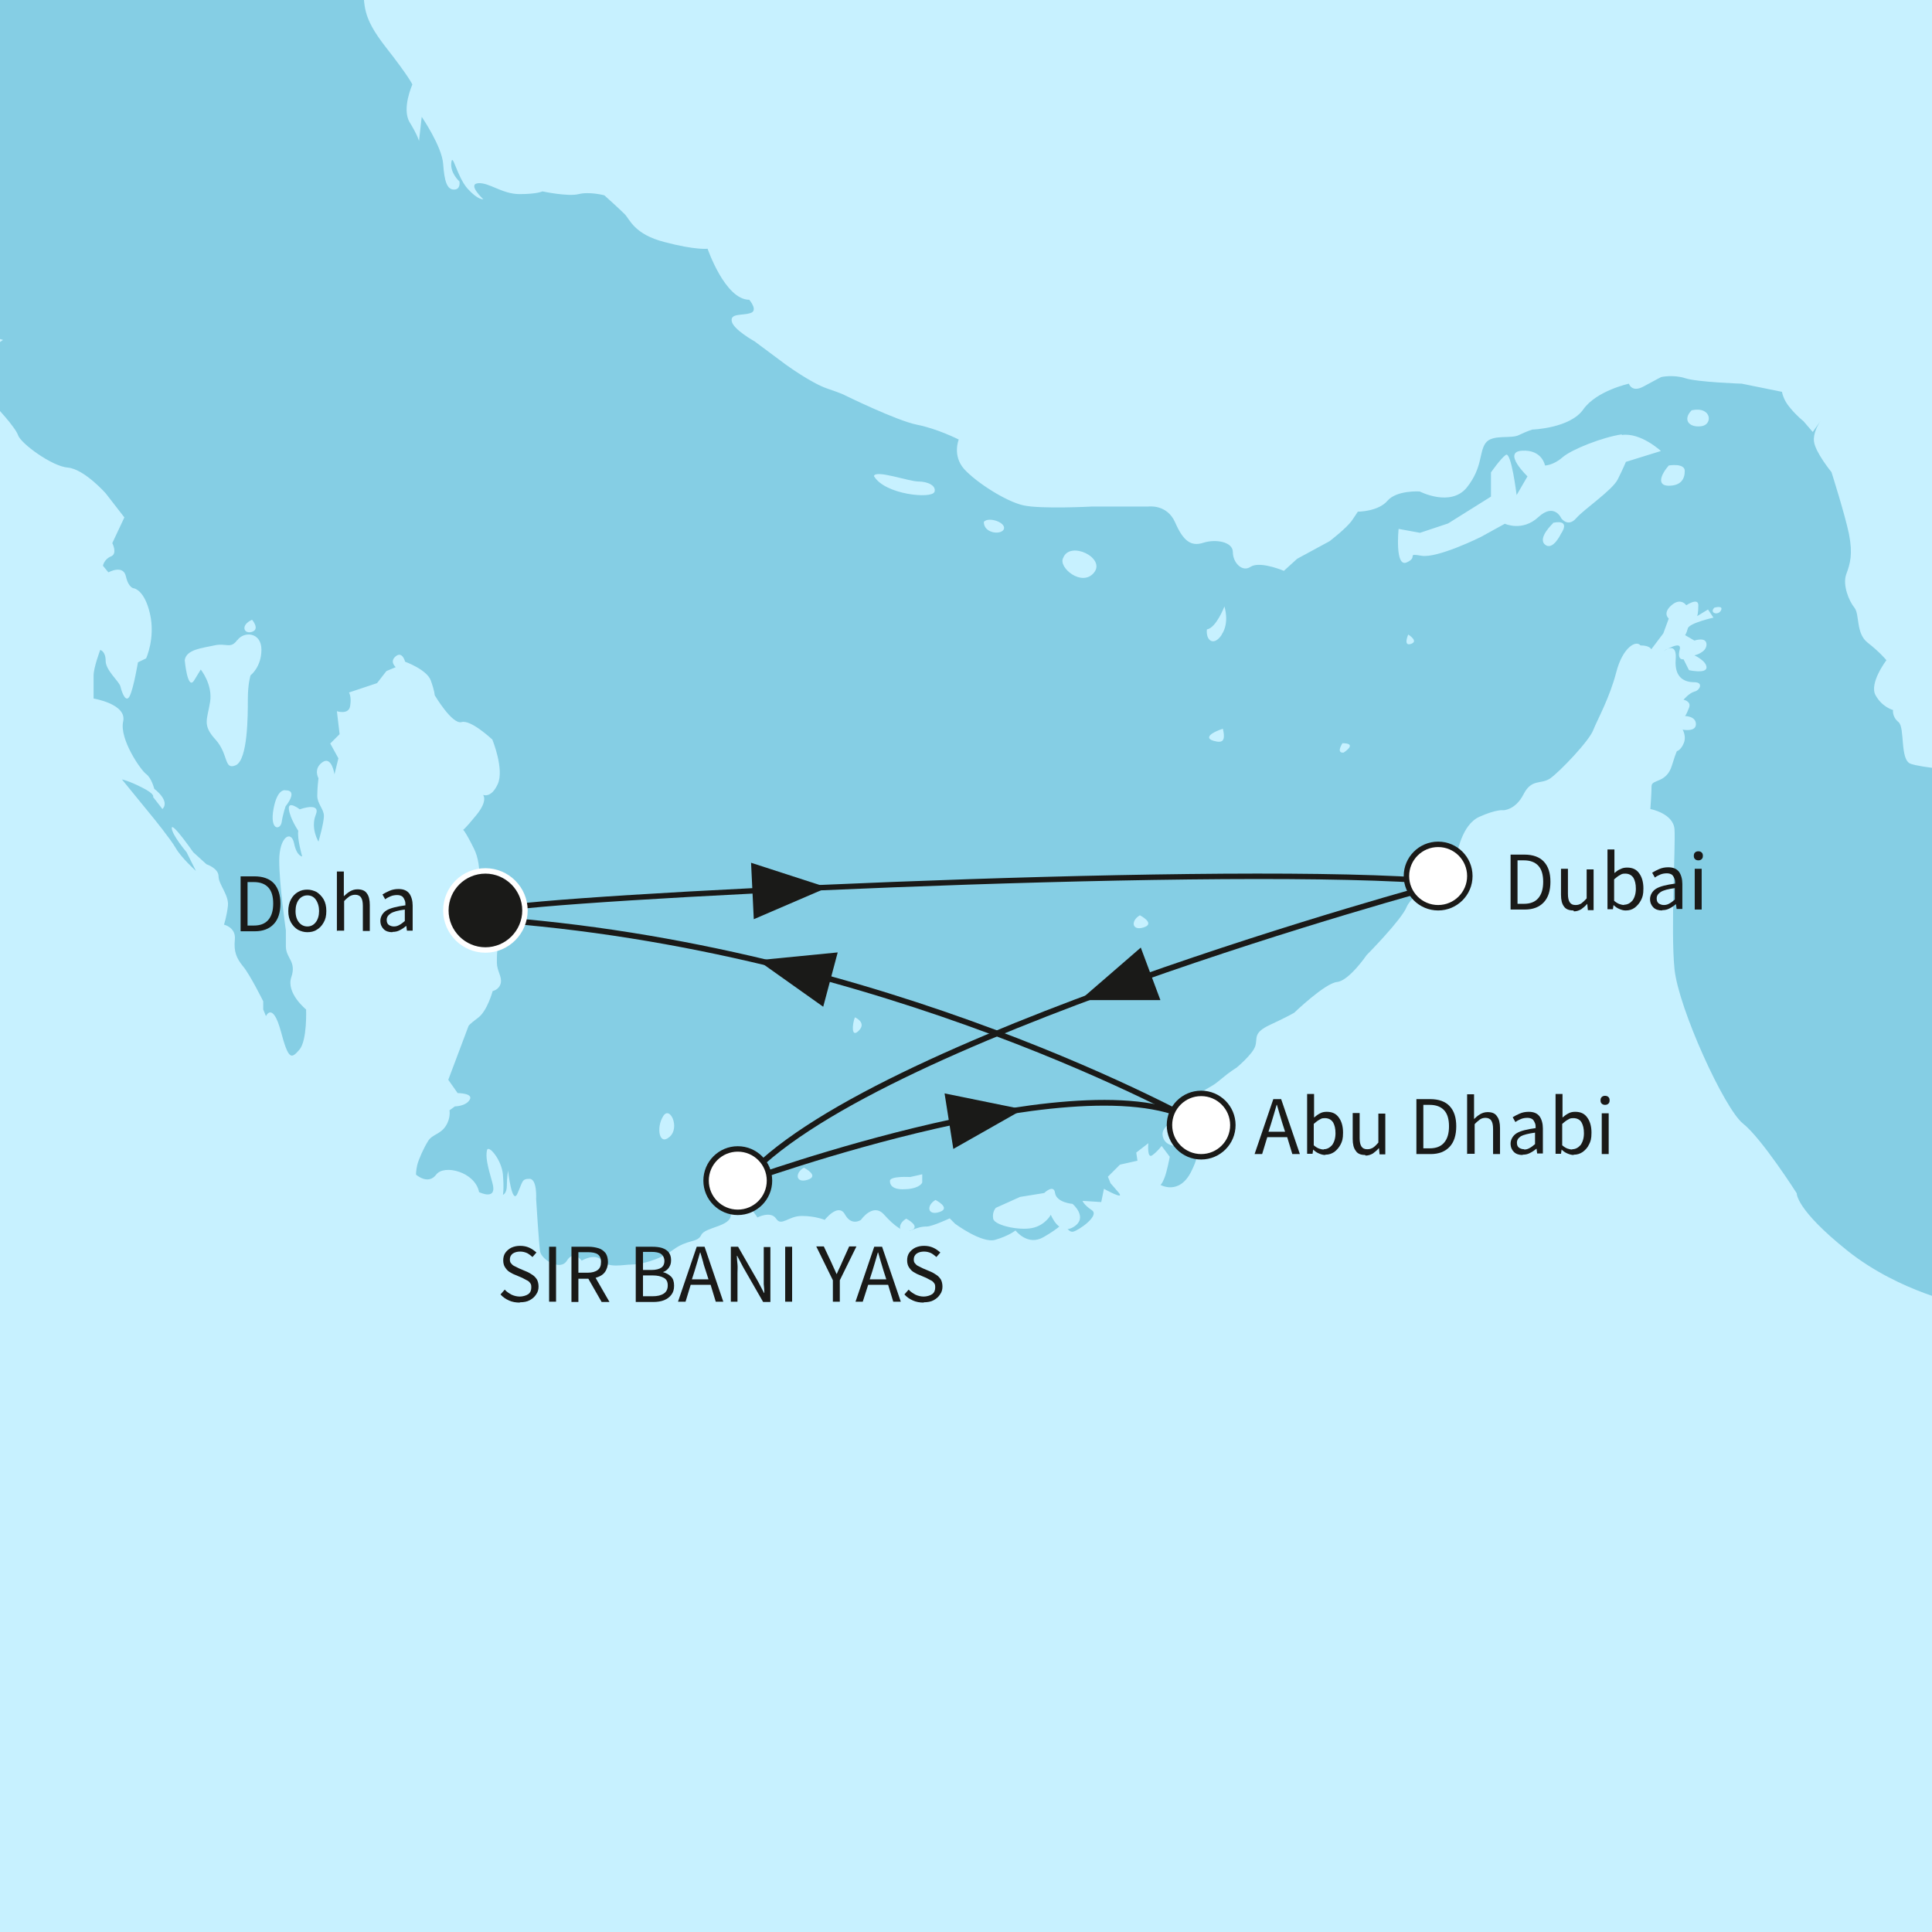 <?xml version="1.0" encoding="UTF-8"?>
<svg xmlns="http://www.w3.org/2000/svg" version="1.1" viewBox="0 0 640 640">
  <defs>
    <style>
      .cls-1, .cls-2 {
        fill: #1a1a18;
      }

      .cls-2 {
        stroke: #fff;
      }

      .cls-2, .cls-3, .cls-4, .cls-5 {
        fill-rule: evenodd;
      }

      .cls-2, .cls-4, .cls-6, .cls-5 {
        stroke-miterlimit: 10;
      }

      .cls-2, .cls-4, .cls-5 {
        stroke-width: 1.8px;
      }

      .cls-3, .cls-7 {
        fill: #c7f1ff;
      }

      .cls-4 {
        fill: #fff;
      }

      .cls-4, .cls-6, .cls-5 {
        stroke: #1a1a18;
      }

      .cls-8 {
        fill: #85cee4;
      }

      .cls-6 {
        stroke-width: 1.9px;
      }

      .cls-6, .cls-5 {
        fill: none;
      }
    </style>
  </defs>
  <!-- Generator: Adobe Illustrator 28.7.1, SVG Export Plug-In . SVG Version: 1.2.0 Build 142)  -->
  <g>
    <g id="Ebene_1">
      <rect class="cls-8" x="-2176" y="-2128" width="4413.9" height="4965.9"/>
      <g>
        <path class="cls-7" d="M552.4,216.5c-.8.3-1.4.8-1.4.8,0,0,.6-.4,1.4-.8Z"/>
        <path class="cls-7" d="M603,142l.5-.7s-.2.3-.5.7Z"/>
        <path class="cls-7" d="M803.3-2128l-1109.8.2v-.2s-1881.5,0-1881.5,0v920.3c1.7-1.7,4.3-3.1,6.2-2.2,3.1,1.5,4.7,2,5.6,2.1.8.2,1.6,1.8,3.9,1.6,2.3-.2,2.6,1.3,4.4,1.3s4.9.5,4.9.5c0,0,2.1,1.6,2.3,2.9.2,1.3,2,1.3,2,1.3,0,0,2.1,2.3,2.1,3.8s1.6,1.6,2,2.3c.3.6,1.1,1.3,1.1,1.3l2.3,3.9s-.5,4.2.7,4.1c1.1-.2,1.3-.3,1.3-.3,0,0,.5,5.2.8,4.4.3-.8.8-2,.8-2l4.4,4.1h1.2s-.3,2.1.3,3.3c.7,1.1,1.6.7,1.6.7,0,0,1.5,3.6,2.9,2.3,1.5-1.3,1.6-2.5,1.6-2.5,0,0,2.1,1,1.8-1.3-.3-2.3-.3-2.6-.3-2.6,0,0,2.3-.2,2.3-3.1s-1.3-1.8-1.3-1.8l-1.6-.6.2-1s1.6.8,1.6-.8-1-2.6-1-2.6v-2.5s.2-1.8-.7-2.3c-.8-.5-1.8-.5-1.8-.5,0,0-.3-1-1-1.1-.6-.2-1.3-.2-1.3-.2,0,0-2.6-3.3-4.1-3.3h-3.3s-1.6-2-2.6-2.1c-1-.2-2.6-.2-2.6-.2l-1-1.1s1-.8.8-2.1c-.2-1.3-1.3.3-1.3.3l-1.6-1.5-.7-1.5-1.1,1s-.3-2-1.5-2.9c-1.1-1-1.3-6.2.3-7.8,1.6-1.6,1.6-2.3,1.6-2.3,0,0,2.9,2.8,4.9,1.3,2-1.5,5.1-3.8,7-2.8,2,1,3.8.7,3.8.7,0,0,5.1,2.8,6.9,5.7,1.8,2.9,7.8,2.4,7.8,2.4,0,0,4.4-.5,5.4,1,1,1.5,4.4,6.2,4.4,6.2,0,0,0,3.3,1.1,3.9,1.1.7,2.1.7,2.1.7l3.4,4.1s.3,4.7,2.6,3.6c2.3-1.2,2.8-1.8,2.8-1.8,0,0,4.2-.8,4.1-1.8-.2-1-1-4.6-2-5.7-1-1.1-.7-1.3-1.6-1.6-1-.3-.8-.5-1.8-1.3-1-.8-1.3-1.3-2.1-2.1-.8-.8-1.1-1.1-1.1-1.1,0,0-1.6-2.3-2.3-4.1-.7-1.8-3.6-4.1-4.4-4.1s-2-.2-2-.2c0,0,.3-2.5-1.6-3.1-2-.7-5.7-1.1-5.7-1.1l-2.8-.2s-3.4-3.1-4.6-7.2c-1.1-4.1-2.8-2.8-2.8-2.8v2c0,1.2.5,3.3.7,4.4.2,1.1-6.7.8-9-.7-2.3-1.5-3.1-4.4-3.1-4.4,0,0-1.8-.2-2.6-3.1-.8-2.9,2.1-5.9,2.1-5.9l2.1.3s3.9,0,3.9-.8-2.1-1.5-2.1-1.5c0,0-.2-.3-.3-1.3-.2-1-5.1-.2-5.4-1-.3-.8,0-.2-.5-2.6-.5-2.4-2.8-3.9-2.8-3.9,0,0-2-.2-2.8-1.8s-.5-1.3-3.1-2.8c-2.6-1.5-1.6-4.4-1.6-4.4l4.1-5.7s6-2.8,7.5-3.8l1.5-1s1.5,2.2,4.7,3.7c3.2,1.5,4.4,2,4.4,2,0,0,7.1,4.7,13,1.7,5.9-2.9,8.6-5.6,10.8-6.4,2.2-.7,7.8-4.2,7.8-7.6v-4.2l10-5.4s5.6-4.4,8.8-.7c3.2,3.7,3.4,3.7,3.4,3.7,0,0,.7,4.7,3.2,4.7s3.7-.2,3.7-.2c0,0,1.7,2.2,3.9,1.9,2.2-.2,1.7-.5,2.7-.5s0,2.5,5.1-.2c5.1-2.7,6.4-7.6,10.8-7.3,4.4.2,4.7-1.2,4.9-2.7.2-1.5,3.7-3.7,3.7-4.9s.2-1.5.2-1.5c0,0,6.4-.2,7.1,1.2.7,1.5-1.5,5.1,3.2,6.1,4.7,1,6.6,0,6.6,0l9.6.2s0,2.9,2.7,3.9c2.7,1,2.2.5,3.7,1.2,1.5.7,6.4,3.4,9.5,3.4h4.7s4.2,1.2,7.4,2.5c3.2,1.2,15.4,0,15.4,0l8.6.7s4.2,4.7,5.4,6.6c1.2,2,.2,4.7,1.5,7.1,1.2,2.5,0,6.4,1.2,9.6,1.2,3.2,4.9,5.4,9.3,3.9,4.4-1.5,9.6,1,11.8.2,2.2-.7,2.7-2,2.7-2,0,0,6.6,2.2,8.6.2,2-2,3.7,2.2,7.8.7,4.2-1.5,4.9-4.2,4.9-4.2,0,0,9.8,1.2,13-1.2,3.2-2.5,6.4-1,7.4,2.4,1,3.4,1,4.2,1,4.2l-8.1,4.6s-2.9-1-3.4,1.2c-.5,2.2-2.2,2.9-2.2,2.9,0,0-2.7-.3-5.4.2-2.7.5-11.8,6.1-11.8,6.1,0,0-2.9.7-3.7,2-.7,1.2-9.3,6.4-9.3,6.4,0,0-9.6,4.4-9.1,5.9.5,1.5,1.7,6.4,3.2,8.8,1.5,2.4-3.7,12-3.7,12,0,0-3.2,7.3-4.4,9.6-1.2,2.2,6.6-.5,10.8-3.9,4.2-3.4,7.3-5.4,7.1-8.3-.2-3-1.5-3-.2-4.4,1.2-1.5,11.3-6.6,13.2-8.8,2-2.2,8.3-6.9,8.6-9.6.2-2.7,1-2.9,1-2.9,0,0,4.9-.5,4.7-3.2-.2-2.7-.2-2.9-.2-2.9l7.1-4.2,12.7-6.9s5.1-.5,7.1-2.9c2-2.5,2.2-2.7,2.2-2.7,0,0,10-1.2,12.2-3.4,2.2-2.2,2.9-2.7,2.9-2.7,0,0,8.8-6.1,9.8-8.3,1-2.2,1.2-3.4,1.2-3.4l10.8-11s4.7-3.9,4.4-7.8c-.2-3.9-.2-5.4-.2-5.4,0,0,1.2-1.2,6.9-1.5,5.6-.2,14.2-3.2,14.2-3.2,0,0,6.9,5.4,13,5.4s6.1-4.2,6.1-4.2c0,0,5.1-5.1,8.3-5.9,3.2-.7,4.2-1.7,4.2-1.7,0,0,9.6-1,15.4,1.2,5.9,2.2,9.6,2.7,9.6,2.7l5.6,3.4s2.2,4.2,3.9,2.5c1.7-1.7,1.7-3.7,1.7-3.7,0,0,2.2-.5,2.2,1.7s-.2,5.6,3.9,4.7c4.2-1,4.9-1.7,4.9-1.7l7.6.3s-1.5,3.7,4.7,1.5c6.1-2.2,8.6-4.2,8.6-4.2l4.6-2.4,1-2.7s-.5,6.4,1.5,7.8c2,1.5,4.4,1.5,4.4,1.5,0,0,2.9,4.9,6.9,6.9,3.9,2,10,5.4,10,5.4,0,0-.5,2.9-.5,5.6s6.1,6.1,11,4.7c4.9-1.5,6.4-2.9,6.4-2.9,0,0,5.9,3.2,8.3,2.7,2.4-.5,2.9-1.5,2.9-1.5l11.3.7s-.3,3.4,4.9,2.7c5.1-.7,7.6-1.2,7.6-1.2,0,0,3.2-1.5,3.2-.3s-1.2,3.9-1.2,3.9c0,0-1.5-.2-4.6-.2s-11.5-.7-16.2,1c-4.7,1.7-7.8,2.9-8.8,2.7-1-.2-3.2-2.7-3.2-2.7l-2.5-2.2s-1,.5-2,1.7c-1,1.2-1.2,2-2.2,2.2-1,.3-3.7.5-3.7.5,0,0-1.7-1.7-2.7-1-1,.7-.5.5-1.5,1.2-1,.7-2.4,1.7-2.4,1.7,0,0-8.1,2.7-9.5,2.2-1.5-.5-4.4-.7-5.9-.5-1.5.2-4.4,1-4.4,1,0,0-9.8,0-10.3,1-.5,1-3.4,4.2-3.4,4.2l-6.9,3.4s-5.1,1-6.1,3.9c-1,2.9,6.6,4.4,6.6,4.4,0,0,2.5,4.9,8.1,4.4,5.6-.5,9.1-2.2,10.8-1.2,1.7,1,6.9,4.7,6.9,4.7l-5.1,1.5s-1,.5-2,1.7c-1,1.2-2.7,2.7-2.7,2.7l-2.9,2.2s-4.4.2-9.1-1.2c-4.6-1.5-6.1-2.9-10.8-2.9s-7.1,2.7-7.1,2.7l-2,.7s-1.2.7-2.4.7-3.9-1.7-3.9-1.7l-4.2-2s-2.2-1.2-4.7-1.2-9.1.7-9.1.7c0,0-4.7-1-6.4-1s.7-.2-5.9,0c-6.6.2-5.4-.2-7.8.2-2.4.5-12.7,3.7-12.7,3.7l-4.7.5s-5.4-3.9-.2-5.6c5.1-1.7,8.1-4.4,8.3-5.9.2-1.5,0-2-2.7-2s-2.7-.5-2.7-.5c0,0-3.2-2-4.9-2.2-1.7-.2-5.6-1-7.6-1h-3.2c-2.2,0-6.1-2.2-8.6,1.2-2.4,3.4,4.7,7.1,4.7,7.1,0,0,1.2,3.2,2.4,4.7,1.2,1.5,3.2,1,3.2,1l6.1,2.9s-1.7,4.4-3.9,4.9c-2.2.5-2.4,1-7.3,1.2-4.9.2-8.1-2.7-12-1.2-3.9,1.5-5.1,1.7-5.1,1.7l-13-1.5s-1-2.2-2.9-4.4c-2-2.2-3-2.7-3-2.7,0,0-.7-4.9-2-8.1-1.2-3.2-4.4-.2-4.4-.2l-3.9,1.7-.7,1s-4.4-2.5-7.3-1.5c-2.9,1-6.1,6.1-6.1,6.1,0,0,1,.2-1.7.2h-6.6s-1.2-1.7-3.9-1.5c-2.7.2-11.5-1.5-14.2,1.2-2.7,2.7-19.9,20.1-19.9,20.1l-9.1,11.8s-2.2.2-2.2,1.7v1.7s-3.2,5.4-4.4,6.1c-1.2.7-4.6,2.5-4.6,2.5,0,0-4.2-2.2-5.9-.5-1.7,1.7-2.2,7.3-2.2,7.3l-1.2,2.9.2,1.5s-1,5.1-.2,6.6c.7,1.5,1,2.2,1,2.2l-.5,4.7s-.7,2.2-.5,3.9c.2,1.7,2.4,4.9.7,10-1.7,5.1-2.7,5.9-2.7,5.9,0,0-2,.3-2.2,2-.2,1.7-1.7,7.8-1.7,7.8,0,0-1.5,1.7-1.2,3.2.2,1.5,2.7,1.7,2.7,1.7,0,0,2,1.5,3.7,1.2,1.7-.2,2-.5,3.2-.5s2.2-.2,5.6-1.5c3.4-1.2,3.9-1.5,3.9-1.5,0,0,8.6-.5,11.7-2.5,3.2-2,10.3-1.7,11.8-2.7,1.5-1,1.5-1.2,2.5-1.5,1-.2,13.5-2.2,13.5-2.2,0,0,6.9,1.7,10.1-.7,3.2-2.5,6.4-.5,6.1,1.2-.3,1.7-1,6.4-1,6.4l-1,1.5s-5.9.5-5.9,2.5-.7,3.2-.7,3.2c0,0-3.7-1-3.7.5s1.2,3.2,1.2,3.2c0,0-3.7,4.2-5.9,4.9-2.2.7-4.2,2.2-4.4,4.7,0,0-1.5-.5-1.7,1.2-.2,1.7-.2,2.5-.2,2.5l-3.2-1.7s2.9-1.5,1.5-2c-1.5-.5-1.7-.2-2.7,2.2-1,2.5,0,2.7,2.7,3.4,2.7.7,4.9.5,4.9.5,0,0,1,.5,1.5,1.5.5,1,1.5,8.3,4.4,8.8,2.9.5,3.2.5,3.2.5l6.6,9.1-4.9,3.2s-3.7,1-3.4,2.5c.2,1.5.7,2.2.7,2.2,0,0-1.7,2.2-.5,5.2,1.2,2.9.7,3.2,2,3.2s2.7.2,2.7.2c0,0,.7,2.9,2.2,1.7,1.5-1.2,2.9-2,2.9-2,0,0,4.2-1,5.4.5,1.2,1.5,0,1.2,3.7,0l2.9-1.7-1.2,7.3s-4.9,1.5-5.6,2.7c-.7,1.2-.2,2.2-.2,2.2l-1.2,2.4s-.7-3.7-1.7-2.9c-1,.7-1.5,1.5-1.5,1.5,0,0-2.2-1.2-1.5,1,.7,2.2,2.9,4.4,2.9,4.4l-1.7,1.2s-3.7-1.5-9.6-.3c-5.9,1.2-6.9,5.4-6.4,9.8.5,4.4,10.3,10.8,10.3,10.8,0,0,2.7,7.8,4.4,9.1,1.7,1.2,1,3.9,3.7,4.4,2.7.5,7.8-2,7.8-2,0,0,2.9,1.5,3.7-.2,0,0,.7,2.2,3.9.7l3.2-1.5.2,2.2-9.3,4.7s-1.5-1.2-3.7,0c-2.2,1.2-3.4,1.5-3.4,1.5l-5.1,1s-5.4,1.5-6.6,2.5c-1.2,1-2.9,1-2.9,1,0,0-3.2-2.7-4.2-5.2-1-2.4-2-3.9-3.9-2.7-2,1.2-2.4,3.2-2.4,3.2v2.7c0,2.4.5,3.9.5,3.9l-2.4,1s.2-2.9-1-5.4c-1.2-2.5-2-3.9-2-3.9l-2-.7,1.2-2.7.2-2.7s3.9,1.7,3.2-.2c-.7-2-.7-2.2-.7-2.2,0,0-.2-3.9-1.7-4.7-1.5-.7-3.4-2.9-3.4-2.9,0,0,1.2-3.4-2.2-5.6l-1.2-1.2s-1.2-1.5-2.5-3.2c-1.2-1.7-6.6-1.5-6.6-1.5,0,0-1.2-1.2-3.2,0-2,1.2-3.4,1.5-3.4,3.4v2.7s-.2,3.7.7,6.9c1,3.2,3.9,6.6,3.9,6.6,0,0-2.5,3.4-2,4.9.5,1.5,3.7-3.7,3.7-3.7l7.8,5.6-2.2,2.2s-1.5-3.2-2.9-2.7c-1.5.5,2,6.1,2,6.1l-5.9,4.6s-1-2.9-2-.7c-1,2.2-2,3.9-2,3.9l-1.2-1s-1.5-5.1-3.2-5.9c-1.7-.7-3.2-.7-3.4,1.5-.3,2.2,0,2.9,0,3.9s-.3,3.2-.3,3.2c0,0-.7,3.4.3,5.9,1,2.5,13.5,2.2,13.5,2.2l7.4,5.4s.5,4.9,2,4.9,2.2-2.2,2.2-2.2l1.2,3.4s2,.7,2.2-.7c.3-1.5.3-2.5.3-2.5,0,0,1.5-.7,1.5-2.2s.2-3.7.2-3.7c0,0,3.7-2.2,6.1-2.2s3.9-1.2,3.9-1.2l2,2s-1,4.4,0,4.9c1,.5,2.7-.7,2.7-.7,0,0,1.2,2,2,3.2.7,1.2,1,4.4,1,4.4,0,0,.7,6.4,2.9,5.4,2.2-1,7.6-4.4,10.5-2.4,2.9,2,3.4,2,3.4,2,0,0,1.7,3.2,3.9,3.4,2.2.2,2.2.5,2.2.5,0,0-1,3.2,4.6,3.2s6.9-.5,6.9-.5c0,0,3.9,4.7,3.4,10.3-.5,5.6-2,14-4.4,16.9-2.4,2.9-12.3,5.1-12.3,5.1,0,0-6.4-.5-7.1,1.2-.7,1.7.7,4.7,4.9,4.7s13.7,2.9,12,5.6c-1.7,2.7-4.4,1.5-3.2,4.2,1.2,2.7,1.7,2.9,1.7,2.9,0,0-1.2,5.6,0,7.9,1.2,2.2,2.7,2.7,2.7,2.7,0,0-2.2,4.9-2.2,5.9s4.7,3.2,5.6,2.5c1-.7,2-1.7,2-1.7,0,0,3.7,2.7,3.9.7.2-2,.2-2.2.2-2.2,0,0,3.4-1.2,3.4-3.4s5.1-1,4.2.5c-1,1.4-4.6,3.5-3.3,7.4l-14.5,14.2,3,.9,9.5.6-1.2,2.8c-.2-.6-.5-1.4-1.4-.7-1.2,1-2,3.2-2,3.2,0,0-1.7-1.2-2.9-.7-1.2.5-2,2.5-2,2.5l2.7-.2,1,.7s-1.7,1-2.9,2c-1.2,1-1.5,1.2-2,2.7-.5,1.5,1.2,6.1,1.2,6.1,0,0,0,6.1,2.9,4.2,5.4-.7,4.9-5.1,4.9-5.1l3.4-1.2.2,2.7,4.7-3.4s-.2,4.9,6.9,5.1c7.1.2,7.3-.2,7.3-.2,0,0,1.5,2,3.2.7.7-.5,2.5-.6,4.4-.6-.3.3-.6.6-.9,1-3.6,3.6,0,6.8,0,6.8l-7.4,6.5s-.6,0-2.1-3c-1.5-3-5.3-1.8-5.3-1.8,0,0,1.2-3.6-.3-3.3-1.5.3-2.4,1.8-2.4,1.8,0,0-.9-3.6-1.8-2.1-.9,1.5-1.2,3.9-1.2,3.9,0,0-4.2-3.3-4.4-1.2-.3,2.1,1.8,2.4,1.8,2.4l-2.7,3.3c-3.1,3.1-.4,5.8-.4,5.8,0,0,0,5.8,3.6,5.3,3.6-.4,5.8-4.4,5.8-4.4l8-1.8s-.2,1.2.3,2.4c-3.7,1.6-5.1,2.5-5.1,2.5l-1.7.2s-3.2-.2-5.6.7c-2.4,1-5.9,2.7-6.6,4.9-.7,2.2,1.7,2.7,1.7,2.7,0,0,7.6,3.9,9.6,2.2l2-1.7,7.6-.5s4.7,2.2,5.6,1c1-1.2,1-2.2,1-2.2l2.6-7.3c.3,0,.7,0,1.2,0,1,.7,2.5,1.6,3.7,1.1,2-.7,4.4-.5,4.4-.5,0,0,2.4,2.4,3.9,1.5,1.5-1,.5-1.7,2.5-1.7s2.7,1,4.9.5l3.7-1.8c.3,0,.6,0,.9-.1,1.6,0,5.4,0,6.2-1.2,1-1.5,1-2.2,1-2.2h1.4c.5,0,1,.2,1.6.3-.2.3-.5.7-.8,1.4-.5,1.2-8.3,3.7-.5,5.9l-1.7,1.7s.7-3.4-2.2-2c-2.9,1.5-8.8,3.7-9.1,4.9-.2,1.2,3.7,1,3.7,1l.5,7.3s-4.2-1.5-4.2.2,0,1.1,0,1.4c-5.1-.2-11.7-.4-14.3.4-4.4,1.3-13.8,6.2-17.8,6.2s-4.9-.9-6.7,3.6c-1.8,4.4,5.8,6.7,10.7,5.3,4.9-1.3,10.2-2.7,10.2-2.7,0,0,.4,4.4,2.7,2.2,2.2-2.2,4-8,4-8,0,0,4,1.3,7.1-.9,0,0,2.7.4,6.2.4s14.2-1.3,16.9-4c2.7-2.7,3.1-2.7,3.1-2.7,0,0,2.7.9-.4,3.6-7.1,5.3,2.2,4,2.2,4l-3.1,3.1-2.2-1.8s-6.7.9-8.9,3.6c0,0,3.1.9,4.4,4,1.3,3.1.9,4,.9,4h-4.9l.4,5.3,6.2-.4,11.1-2.7s-4-6.7,2.2-10.7c6.2-4,8.5-4,8.5-4l-3.6-4-3.1-4,2.7-4s7.1,5.3,9.8,5.8c2.7.4,4-4,4-4l-4.4-.9,5.8-2.7,3.6,2.2s-4.4-1.3-3.6,1.3c.9,2.7,3.6,2.2,3.6,2.2,0,0,2.2,3.1,4,1.3s1.8-3.1,1.8-3.1l4.4,4s-1.8,9.8.4,9.8,3.1-2.7,3.1-2.7l2.2,3.6s5.3-2.7,8.5.4c3.1,3.1,3.1,4.4,3.1,4.4,0,0-.9,5.3,2.2,4.4,3.1-.9,3.6-2.7,3.6-2.7l4-5.3s2.7,3.6,7.6,3.1c.3,0,.5,0,.7,0v.4c.1,0-3.6,1.5-3.1,3.2.3.9,1,1.4,1.7,1.7,0,.6.2,1.2.7,1.9,0,0-3.6,5.3-.9,4.9,2.3-.4,4-2.8,4.4-3.4.4.3.9.6,1.3.8s.2,0,.3.1l2.1,1.5s0,1.8-1.3,4.4c-1.3,2.7,2.2,6.2,2.2,6.2,0,0-3.6,1.8-2.2,4.9,1.3,3.1,12,6.7,12,6.7,0,0,4.4,10.2,8,8.5s4.4-3.6,4.4-3.6c0,0-2.7,5.8,5.8,4.9,4.9,1.8,7.1,1.8,7.1,1.8l2.2,3.1s-4,4.4-1.8,5.8c2.2,1.3,2.7-4,2.7-4l1.3-5.3,1.8,1.3s-.4,5.3,2.7,6.2c3.1.9,4.4-2.2,4.4-2.2,0,0,6.7,4,8,.9,1.3-3.1,1.3-4.9,1.3-4.9,0,0,2.7,1.3,4.9-1.3,2.2-2.7,3.6-3.1,3.6-3.1,0,0-1.3,3.6,4,2.2,5.3-1.3,6.7-3.1,6.7-3.1,0,0,11.6-2.7,17.8-1.8,6.2.9,3.1,3.6,12.5,3.1,9.3-.4,6.7-11.1,5.8-14.2-.9-3.1-2.2-6.2-2.2-6.2,0,0,9.8-13.3,8.9-17.4-.9-4-1.8-6.2-1.8-6.2l1.8-16.5,7.6-6.2s-3.6,3.6,12,3.6,18.7-.9,18.7-.9c0,0,.9,3.1,12.9,4,12,.9,12.5.9,12.5.9,0,0,.4,4,4.9,5.3,4.4,1.3,2.7,0,5.8,1.8,3.1,1.8,22.7,12,22.7,12,0,0,1.8,3.1,8.5,3.6,6.7.4,18.2,9.3,18.2,9.3,0,0,8.5,10.7,10.2,14.7,1.8,4,3.1,6.2,3.1,6.2,0,0,3.6,5.8,10.7,11.6,7.1,5.8,7.6,6.2,7.6,6.2,0,0,8.9,6.7,20.9,8.5,12,1.8,16-4.9,22.2-7.1,6.2-2.2,17.3-1.3,27.1-3.1l2.7-.4s5.8,4.9,9.3-1.3l8.5,2.7,2.2-5.8,4.4-1.3s.9,8.9,3.6,6.7c2.7-2.2.9-4.9.9-4.9,0,0,7.6-3.1,9.3-7.6,1.8-4.4,6.7-6.7,6.7-6.7,0,0,3.1,9.8,4.9,8s4-5.8,4-5.8c0,0,2.2,3.1,5.8-1.3,3.6-4.4,3.1-13.8,3.1-13.8,0,0,4,1.3,7.1-4.4,3.1-5.8,4.9-6.7,7.1-9.3,2.2-2.7,20-17.4,24-19.6,4-2.2,13.8-6.2,22.2-.9,0,0,2.7,5.3,7.6,6.2,4.9.9,6.7,1.3,6.7,1.3,0,0,20,12.9,23.1,15.1,3.1,2.2,9.3,0,11.1-4,0,0,3.6,3.1,4.4.9.9-2.2.9-2.7.9-2.7,0,0,2.2,6.2,4.9,4.9,2.7-1.3,4-2.2,4-2.2,0,0,2.2,0,3.1-4,.9-4-2.7-3.6-2.7-3.6,0,0,10.2-4,10.2-5.8s-7.1,0-7.1,0h-4.4l7.1-5.3s5.3.9,9.3-.4c4-1.3,12-12,12-12l11.1-.4,9.8,10.7s-.2,1.1-.5,2.8c-1.8,1.4-2.7,2.6-5.6,5.5-3.9,3.9-4.4,2.4-6.6,4.4-2.2,2-2.2,3.4-2.2,3.4-3.2,1.7-2.9,5.1-4.9,5.6-2,.5-3.2,3.4-3.2,3.4,0,0-2.4,0-2.7,2.7-.1,1.5,1.9,4.4,3.7,6.5-2.9,1.8-6,4.5-6.5,8.2,0,0-4,1.3-4,3.6,0,0-3.6.4-1.3,6.2,2.2,5.8,9.8,13.8,12,18.2.9,1.7,1.6,3.5,2.3,5.2-.7.3-1.6.5-2.5.3-2.4-.5-.2,3.2,1,5.6.2.5.5.9.7,1.4-2.4,2.8-5.9,7.3-6.4,10.7l-5.3,3.1s1.9,2.5,2.8,5.1c-.2.3-.4.6-.6.8-.6.9-.3,2.2.5,3.4-1.8,3.5-8.4,10.4-7.6,16.9.9,7.1,12,16.5,12,16.5,0,0,5.3,18.2,2.7,24-2.7,5.8-4.9,12-4,24.9.8,12,7.1,28.7,8.6,33.1-3.1,2.5-6.7,5.8-9.8,7.1-3.9,1.7-2.2,4.4-2.2,4.4,0,0-2,.3-4.7,2.9-1.7,1.7-1.9,5-2.1,7.5-1.4,1.1-2.3,2.1-2.3,2.9,0,3.1-.4,4-.4,4,0,0-6.7.9-8,8.9-1.3,7.8,1.6,13.9.9,20-1.6,1.7-3.4,4.6-3.4,6.1s-.1.9-.4,1.5c-1.8,2-3.6,3.5-3.8,4.9-.4,2.7-6.2,9.3-9.8,21.4-2.8,9.5-5.3,15.9-6.3,18.2-1.1,2-2.1,4.1-2.8,6-.1.4-.2.8-.4,1.1l-13.2,29.4s-3.1,2.2-5.3,11.6c-.9,3.6-1.2,6.9-1.4,9.7-3,2.6-3.2,10.2-3.2,10.2,0,0,0,.2-.1.5-1-.5-4.8-2.2-6,2.8-1.3,5.8-4,25.8-9.8,45.8-5.8,20-12.5,44.9-20,56.9-4.6,7.3-12.2,17.8-19.5,26.6-3.7,3.7-7.8,7.4-12.9,11.3-13,10-23.8,10.8-24.7,10.8s-2.2-.2-10,2.7c-7.8,2.9-16.9,1.2-19.1.3-2.2-1-.5-.3-2-1.5-1.5-1.2-7.3-3.7-7.3-3.7,0,0-13.5-6.4-23.8-4.7-10.3,1.7-23.3,11.5-25.5,13.5-2.2,2-8.8,2.7-8.8,2.7,0,0-1.5,0-4.4.5-2.9.5-6.1.2-8.1-1.2-2-1.5-5.1-4.7-6.1-5.6-1-1-4.9-9.1-7.6-9.1s-5.4,6.1-5.4,6.1l.2-2.9s.7-2.2.2-5.4c-.5-3.2-6.4-2.5-7.8-2.5s-19.3-12-19.3-12c0,0-.7-1.2-1.5-2.2-.7-1-3.9-8.1-8.6-9.8-4.7-1.7-15.7,4.7-25,6.1-9.3,1.5-14-2.9-22.5-8.1-8.6-5.1-17.6-6.6-23.8-6.4-6.1.2-16.2,5.4-16.2,5.4,0,0-1.5-.2-7.4,1.5-5.9,1.7-12.5,4.9-12.5,4.9,0,0-9.8-3.4-15.7-1.5-5.9,2-9.8,7.3-10.3,9.6-.5,2.2-5.9,11.3-11.3,12-5.4.7-9.8-.5-10.3-3.7-.5-3.2-3.4.5-4.9,2-1.5,1.5-11.5,10.5-12.5,12.7-1,2.2-13.5,16.2-13.5,16.2,0,0-1.5.2-4.9.7-3.4.5-6.4,2.7-16.4,9.6-10,6.9-30.4,7.1-31.6,7.1-5.3,0-9.6-1.5-12.9-3.3-.5-.6-.9-1.3-1.2-1.8-1.3-2.7-2.2-.4-4.9-3.6-.5-.5-1.1-1-1.9-1.4-.1-.2-.3-.6-.5-1.3-.5-1.7-4.9-2.9-4.9-2.9-1.7-3.2-12-4.7-12-4.7,0,0-1.5.5-4.4-2-2.9-2.5-7.8-2-8.8-3.4-1-1.5-5.4-2.2-6.6-2.2s-8.1,1.5-8.1,1.5c0,0-8.1,1-10.5-.5-2-1.2-10.8-.9-15.5-.8l-.3-5s0-.4-.9-3.6c-.9-3.1-4.4,2.2-4.4,2.2l-3.2,1.1c0-.1,0-.2,0-.3.7-2.9-2-4.7-2-4.7,0,0-.5-4.6-1.7-4.9-1.2-.2-1.5,1.7-1.5,1.7l-14.5,5.4s-2.2-.5-2.9-2c-.7-1.5-5.6-.2-7.1-1.7-1-1-1.2-.7-2.4-.5-1.5-2.4-3.1-5.2-3.5-6.7-.9-3.1-6.2-1.3-6.2-1.3,0,0-.6,0-1.5,0-1.1-2.4-3-4.4-2.8-6.2.2-2.5-9.8-1.5-9.8-1.5l-4.4.5s-8.6-.7-8.8-2c-.2-1.2-5.9-1.5-6.6-4.4-.7-2.9-10.5-1-10.5-1,0,0-6.6-1-8.8-2.9-2.2-2-14-2.5-15.4-2.5s-.7.3-2.7-.7c-2-1-5.1,1.2-6.9,0-1.7-1.2-9.6-2-9.6-2l-21.1-6.1s-16.7-5.1-22.8-4.2c-6.1,1-18.9,6.9-18.9,6.9,0,0-11.4,4.3-21.8,5,0-.4-.2-.8-.3-1.2-.9-4.9-6.7-18.2-9.8-21.4-3.1-3.1-1.8-8.5-1.8-10.7s-7.6-5.3-7.6-5.3c0,0-3.9-.2-9.2-1.5.3-.9.3-1.8-1.7-4.4-2.7-3.4-4.7-2.2-11-2.9-6.4-.7-8.6-3.9-14.2-4.4-5.6-.5-6.9,2-10.5,2.9-3.7,1-25.7-1-27.7-1.5-1.4-.4-2.6.5-5.5.8-3.7-3.2-10-4.3-14-6.8-1.1-.7-2.7-1.2-4.4-1.5-2.2-3.4-17-8.1-17-8.1,0,0-11.3-2.4-16.9-1.2-5.6,1.2-13.7,0-13.7,0,0,0-3.5-2.6-6.7-3.1v996.1h12.4l-.3,2201.3H-844.1v-4.9l4.9,2.7s3.6-10.2,5.8-12c2.2-1.8,2.7-1.3,2.7-3.6s4.4-18.7,6.7-21.8c2.2-3.1,12.9-16,16.9-28,4-12,3.1-15.6,3.1-15.6l7.1-18.7s12-3.6,14.7-11.6c2.7-8,2.2-15.6,4.4-18.2,2.2-2.7,4-4.9,4-4.9,0,0-1.8,1.3-3.6,0-1.8-1.3-2.7-2.7-2.7-2.7,0,0-1.3-4,.9-7.6,2.2-3.6,1.3-7.6,1.3-7.6,0,0,5.3-10.7,14.2-14.7,8.9-4,10.2-4.4,10.2-4.4,0,0,8.9,4.9,11.1,3.1,2.2-1.8,7.6-7.6,7.6-7.6,0,0,7.1-1.3,8.9-7.1l-4-4.4,2.2-5.3s-.9,7.6,1.8,5.8c2.7-1.8,4.9-4,4.9-4,0,0,.9,6.7,4.4,3.6,3.6-3.1,4.4-8,4.4-8,0,0-.4-7.6,6.2-8,6.7-.4,8.5-1.8,8.5-3.6s-2.7-4-7.6-3.1l-6.7,3.6s-3.1,1.8-3.1,4.9l-4-.4-1.8-10.7-5.3-4.4,6.7,3.1s.4,6.7,4,7.1c3.6.4.9-4.9.9-4.9l-.9-2.7,2.7-8s-2.2,11.6,1.8,12c4,.4,9.3-7.1,9.3-7.1,0,0,1.3,5.3,4,4,2.7-1.3-1.8-5.3.4-7.1,2.2-1.8,2.7-2.2,2.7-2.2l4.9,4,.4,4.4s2.2-3.1,12.5-14.7c10.2-11.6,16.5-21.8,19.6-25.4,3.1-3.6,15.6-23.1,15.6-23.1,0,0,3.6-1.3,4.4-4.4.9-3.1,7.1-13.3,7.1-13.3l8.5-12s4.4-3.1,8.9-7.1c4.4-4,16-21.8,19.6-24.9,3.6-3.1,6.7-8.9,15.1-17.8,8.5-8.9,31.6-32.9,41.4-42.7,9.8-9.8,29.4-34.3,45.4-46.7,16-12.5,28.9-21.4,37.4-30.3,8.5-8.9,38.7-33.8,56.1-45.4,17.3-11.6,37.8-20,50.7-28,12.9-8,36.9-19.6,48.5-30.3s21.8-20,23.1-22.2c1.3-2.2,2.7-4,2.7-4,0,0,16.5-12.9,29.4-26.7,12.9-13.8,56.9-58.7,58.3-60.5,1.3-1.8,8.5-10.2,12.5-15.1,4-4.9,22.2-28,28.9-32,6.7-4,10.7-15.6,15.1-21.8,4.4-6.2,11.6-24.5,20.5-35.6,8.9-11.1,17.8-21.4,27.1-35.6,9.3-14.2,24.5-36.9,28.5-47.6,4-10.7,6.7-9.8,6.7-17.3s2.2-18.7,12.5-40l14.2-22.7s10.7-14.7,19.6-28c8.9-13.3,11.1-23.1,11.1-23.1,0,0,6.2-4.9,4-11.6-2.2-6.7-.9-10.2,7.6-18.2,8.5-8,9.3-8.5,9.3-8.5,0,0,7.6,0,9.8-10.2,2.2-10.2,4-11.6,4-11.6,0,0,9.3-7.6,10.7-14.7,1.3-7.1,0-7.1,3.1-9.8,3.1-2.7,2.2-6.7,2.2-6.7,0,0,2.2-3.6,3.1-8,.9-4.4,18.7-16.5,18.7-20.9s-1.8-5.8,1.8-10.7c3.6-4.9,6.2-4.4,10.7-12.5,4.4-8,3.6-8,3.6-8,0,0-5.8-1.8-4-9.3,1.8-7.6,8-29.4,8-34.7s-.9-7.6-.9-7.6c0,0,2.7-10.7,0-18.2l13.8-7.1,16.5-2.2s.4,3.6,2.2,4c1.8.4,4.9,2.7,7.6,0,2.7-2.7,3.1-4.9,3.1-4.9,0,0-1.3-5.8-5.3-4-4,1.8-12.9-4.4-12.9-4.4,0,0-1.3,3.1,2.2,8l-13.3.9-2.2-2.7,5.3-.4,1.3-6.7s6.7-.4,4.9-4c-1.8-3.6-4-13.8-4-26.7s5.3-20,5.3-20l-5.8-.9s-6.2-6.2-3.1-13.3c3.1-7.1,4.9-8,4.4-11.1-.4-3.1-.9-4.4-.9-4.4,0,0,9.3-7.1,10.7-14.2l1.3-7.1,1.3-7.1s-3.6,0-6.2-.4c-2.7-.4-4-1.3-4-1.3l-8.9-.9s-7.6-6.2-14.7-5.3c0,0-5.3-5.3-8-4.4-2.7.9-3.6,3.1-3.6,3.1l-7.1,1.3s-9.8-1.8-11.6,13.8c0,0-5.3,8.4-10.2,10.2-4.9,1.8-7.6,3.1-10.2,5.3,0,0-11.1,3.1-13.8,4.9-2.7,1.8-8,1.8-8,1.8,0,0-3.6-3.1-11.1,3.6,0,0-8,.9-10.7.4-2.7-.4-4-1.8-4-1.8l-2.7,2.2c-11.1.9-6.7,3.1-11.6,5.8-4.9,2.7-23.6,6.7-23.6,6.7,0,0-20.5,5.8-23.1,6.2-2.7.4-13.3-6.2-19.6-6.7-6.2-.4-9.8.9-9.8.9-7.1-1.3-10.7,2.2-10.7,2.2-6.7-3.1-14.2,5.3-14.2,5.3,0,0-1.3,0-3.1.9-1.8.9-6.7,4.9-8.5,5.8-1.8.9-23.1.4-28,.4s-6.7,4-6.7,4c0,0-7.1-2.7-8.5-4.9-1.3-2.2-6.7-4.9-13.8-4-7.1.9-18.7,7.1-20.5,8-1.8.9-7.6,6.2-7.6,6.2,0,0-.4.4-4.4,3.1-4,2.7-4,3.6-8,4.9-4,1.3-20.9,14.7-24.9,15.1-4,.4-12.5,2.2-14.7,4-2.2,1.8-9.3,2.7-14.2-3.1-4.9-5.8-9.3-3.6-15.1-2.2-5.8,1.3-15.6-4-19.6-5.3-4-1.3-9.3-5.3-10.2-2.2-.9,3.1-8.9,5.8-8.9,5.8,0,0-2.2.9-4.4,2.7-2.2,1.8-9.8,5.8-9.8,5.8l-12.9,1.8s-2.7,1.8-6.7,6.2c-4,4.4-12.9,5.3-17.8,9.8-4.9,4.4-6.7,4.4-19.1,4.4s-11.6,1.8-15.6,3.1c-4,1.3-10.7-1.8-14.2-1.8s-7.1.4-14.2-4.9c-7.1-5.3-18.7-12-38.3-31.6-19.6-19.6-19.6-28-19.6-28l-2.2-2.2s-2.7-3.6-3.1-7.6c-.4-4,1.3-6.2,1.3-6.2l-4.9-.4-4-1.8s-13.8-8-17.3-12c-3.6-4-7.1-4-11.6-4.9-4.4-.9-13.8,0-16.5,0s-10.2,2.2-10.2,2.2l-5.3,2.2,2.2,4.4-4.9-.4-2.2,1.8-7.1-5.3,3.1-3.6s1.8,1.3,8,.9c6.2-.4,10.7-13.8,10.7-13.8l7.6-3.6s.4.4,5.3.4,3.6-4,3.6-4c0,0,5.8,3.6,8.9-1.8,3.1-5.3,8.9-9.8,8.9-9.8,0,0,9.8,0,13.3-2.7,3.6-2.7,5.5-5.8,4.6-16.5-.9-10.7-4-9.3-4-9.3,0,0,0-1.8.9-4.9.9-3.1-2.8-5.8-3.7-9.3-.9-3.6-3.6-2.7-3.6-2.7,0,0,0-4-6.7-8.5-6.7-4.4-7.1-12.5-7.1-12.5,0,0-.4-3.1-2.2-6.2-1.8-3.1-8.9-6.7-8.9-6.7,0,0-.4,2.7-1.3,5.3-.9,2.7-5.3,3.1-8,.9-2.7-2.2-6.7-5.3-6.7-5.3,0,0-.9-3.6-2.2-5.8-1.3-2.2-3.1-7.6-3.1-7.6,0,0-4-3.6-6.7-7.1-2.7-3.6-1.8-6.2-4.9-6.7-3.1-.4-4.4-3.1-4.4-3.1,0,0-1.8,1.3-4,2.7-2.2,1.3-6.7-.4-6.7-.4,0,0-.9-1.3-2.7-7.1-1.8-5.8-4.4-14.7-4.4-14.7,0,0,1.3-4-4.4-12.5-5.8-8.4-11.1-3.1-11.1-3.1,0,0-6.7-8.5-9.8-13.8-3.1-5.3-12.5-5.8-12.5-5.8,0,0-.4-.9-3.1-2.7-2.7-1.8-7.1-.4-7.1-.4,0,0-5.8-8-10.2-13.8-4.4-5.8-16-19.1-17.4-22.2-1.3-3.1-4-5.3-4-5.3,0,0-.9-.4-1.8-3.6-.9-3.1-6.7-9.8-12.9-14.7-6.2-4.9-15.6-3.1-17.3-4.4-1.8-1.3-5.3-4-5.3-4,0,0-3.1-.9-7.1,0-4,.9-8-4.4-8-4.4l1.8-4.9s-.9-.9-2.7-2.7c-1.8-1.8-2.2-3.1-2.2-3.1h-5.3l2.7-5.8s-4.4,1.3-6.2.4-.4-2.2-.4-2.2l-3.1-3.6-.4,3.1-2.7,1.8-5.3-4s0,2.2-2.2,4.4c-2.2,2.2-2.7-3.1-2.7-3.1l-1.8,4.4-4,2.2-8-3.1s-6.2-9.3-7.6-11.1c-1.3-1.8-7.1-12.9-7.1-12.9l4.9-4.9s1.3-2.7-1.3-4.9c-2.7-2.2-12.9-8.9-13.8-10.7-.9-1.8-1.3-3.1-1.3-3.1l-5.3,3.6s-.9,1.3-3.1,4.9c-2.2,3.6,0,13.3,0,13.3,0,0,1.8.9,3.6,1.3,1.8.4,1.8,11.1-.9,13.8-2.7,2.7-9.8-3.1-9.8-3.1,0,0-.4-1.8.9-8s-4.4-12-4.4-12c0,0-2.7-8.9-4.4-13.3-1.8-4.4-8-2.2-10.2-2.2s-1.8-15.1-5.8-23.6c-4-8.5-9.3-7.6-9.3-7.6,0,0-.4-2.7-1.8-5.3-1.3-2.7-4-20-4-20,0,0-2.2-10.7-2.2-16.9s-4-17.3-4-17.3v-7.1c0-4.4-7.1-21.8-7.1-21.8,0,0-7.1-27.6-9.3-36.5-2.2-8.9-5.8-12.9-7.6-17.8-1.8-4.9-16.9-24.9-16.9-24.9,0,0,0-3.1-2.7-6.7-2.7-3.6-.9-3.1-4.9-11.6-4-8.5-3.1-.9-3.1-.9,0,0-1.8-1.3-4.4-4-2.7-2.7-3.6.4-3.6.4,0,0-1.3-1.3-.9-3.6.4-2.2-4-5.3-4-5.3l-1.8,3.6s-6.7-2.2-6.7-4l.9-3s3-.9,2.4-2.7c-.6-1.8-4.2-.6-4.2.9s0,1.2-1.8,3.4c-1.8,2.2-10.7-4-10.7-4,0,0-1.3-4.9-.9-7.6.4-2.7,2.2-4.4,2.2-4.4,0,0-8.9-2.7-11.1-9.3-2.2-6.7-11.1-6.7-13.3-7.6-2.2-.9-3.6-3.6-5.3-6.7-1.8-3.1-4.9-1.8-7.1-3.6-2.2-1.8-7.1,1.8-7.1,1.8-4.9,1.8-12-11.1-13.3-13.8-1.3-2.7-2.2-11.1-3.6-18.2-1.3-7.1-.4-10.7-3.6-23.1-3.1-12.5-7.6-20.9-7.6-20.9,0,0,2.2-15.6,2.2-20.5s-7.6-18.2-7.6-18.2c0,0,1.8-.9,3.1-2.7,1.3-1.8-.4-20-.4-20l-1.3-5.3s0-1.8.9-4.9c.9-3.1-1.8-5.8-1.8-5.8,0,0,4,2.7,4-4.9s-3.6-13.3-3.6-13.3c0,0-.4-1.8-.4-4.4s-1.3-7.1-1.3-7.1c0,0,0-1.8.4-8,.4-6.2-5.8-12.5-5.8-12.5l.9-2.7s1.3-6.2-.4-9.8c-1.8-3.6,1.3-5.8,1.3-5.8l3.1,4s-.4,0,0,3.1c.4,3.1,2.2-.9,2.2-.9,0,3.1,3.6,3.1,3.6,3.1,0,3.6,3.1,6.7,3.1,6.7l-6.7-4s2.2,8,7.1,8,2.7-5.3,2.7-5.3c-7.1-14.2-12.5-14.2-12.5-14.2,0,0-1.3-1.8-5.3-7.6-2.8-4-7.1-11.6-11-21.1h6.3s-.7-9.6-.7-11.5.2-6.4.2-6.4l.2-3.2s.2-1,1.7-3.4c1.5-2.4-4.6-3.7-4.6-3.7,0,0-3.9-3.7-4.2-4.7-.2-1-2.9-3.9-4.4-2.5-.2.2-.4.3-.6.3.5-2.9,1.1-4.5,1.1-4.5l.4-6.2s-1.8.4-5.8-3.1c-4-3.6-5.3-6.2-5.3-6.2l-3.6.9s-6.7-6.5-12-10.4-9.3-4.7-9.3-4.7c-4.4-.4-2.7-8.4-2.7-8.4,0,0-.4-.4-3.6-1.3-3.1-.9-7.6-4.9-7.6-8s-5.8-9.3-5.8-9.3c0,0-1.3-1.3-4.4-2.2-3.1-.9-6.2.4-11.1-.9-4.9-1.3-14.2-5.3-17.3-9.8-1.6-2.2-2.9-4.9-4.2-7.2,0,0,0,0,0,0-.3-3.9-2.9-9.6-5.9-13.5-2.9-3.9-3.7-7.6-3.4-13.5.2-5.9-5.4-13.2-5.4-13.2,0,0,1.5-6.4,2-15.7.5-9.3-4.2-13-4.2-13l.5-3.7c3.4-2,1.2-8.3,1.2-8.3l1.2-4.9h2.5l2.4,1.5s.2.5,2.2,2.5c2,2,4.7.7,4.7.7,0,0,1.2,1.2,3.2,1.2s2.9-1,5.4-1.7c2.5-.7,3.4,1.7,3.4,1.7,0,0,0-.7-1.2-4.4-1.2-3.7-8.1-3.9-10-3.9s-4-2.5-4.9-5.8c.3-.2.6-.3.8-.6,3.6-3.1,5.8.4,5.8.4-1.3-6.2-7.6-7.6-7.6-7.6,0,0-7.6-.4-7.6-3.6s-2.2-7.1-7.6-8.5c-.1,0-.2,0-.4-.1-1.5-1.9-3.9-4.7-6-6.5-.6-1.8-3.5-9.2-10.1-13.8-1.8-1.2-3.4-2.5-4.9-3.8,0-.8,0-1.4,0-1.4,0,0,1.7,0,1.7-1.2s-2-1.7-2-1.7c0,0-.2-.7-1.2-2.2-1-1.5-2-3.9-2-3.9,0,0-1.2-6.9-5.6-13-3.7-5.2-4.6-9.3-8-19.4-.6-1.8-1.5-2.1-2.3-4.4-5.1-15.4-13.7-22.3-14-25.7-.2-3.4-5.1-10.3-5.1-13.2s-3.9-7.1-3.9-7.1c0,0-.5-6.6-2.2-5.9-1.7.7-4.7-14.7-8.3-16.4-3.4-1.6-2.6-2.3-3.4-4.4,0-.3,0-.6-.1-.9-.2-1.6-2.5-3.9-4.8-6.3,0-2.7-6.6-9.5-7.3-11.5-.7-2-8.3-17.9-10.3-22.8-2-4.9-3.2-8.8-6.1-11.5-2.9-2.7-6.4-13.2-8.6-18.1-1.1-2.5-3.3-4.8-5.1-6.4,0-.1,0-.2-.1-.3-.8-2.8-1.8-4.8-2.9-6.1v-14.1l1.2-1s4.2-1.2,4.2-2.7-3.9-2.2-3.9-2.2l-2.7-2.7,1.1-1-2.1-1.6c-.3-1.2-.9-3.2-.9-3.2l-2-3.2s.7-.2,1.2-2.2c.5-1.9-5.2-4.6-5.4-4.6,0,0,.1-.1.2-.2.5-.7,0-1.4-.7-2l-1-5.1,1.2-.7c1.2-.7,1-1.2,1-2.7s.2-3.7-3.7-5.2c-.2,0-.5-.2-.7-.3.1-2.6-4.2-4.5-4.2-4.5l-5.1-3.7c-.1-.9-.3-1.9-.4-3.2-.2-3.4-4.2-6.6-4.2-6.6,0,0-.3-.7-.7-1.7-.3-.6-2.3-2.7-3.8-4.2-.5-.8-1-1.5-1.5-2.1,1.2-4.3-4.5-9.1-4.5-9.1l.5-2.5h.6c1,.8,1.9,1.3,2.1.4.3.3.6.7,1,1.4,1.5,2.4,2.9,1.7,2.9.2s-3.4-3.7-3.4-3.7l-1.2-2s1.7-4.2,1.5-5.2c-.2-1-2.5,1.2-2.5,1.2l-1-1.5,1-3.1-2.8.6-1.1-1.6.2-2.2s1.7,0,2.9,1c.1,0,.2.1.3.2l1.7,3.4h2.4l1.9,3.5s.7.5,2-.2c1.2-.7-2.5-5.4-2.5-5.4,0,0-.5-.2-.5-2.5s-5.6-11.8-5.6-11.8c0,0-3.4-4.2-5.9-6.1-.7-.6-1.4-.9-2.1-1.1-2.4-2.3-4.4-3.6-4.4-3.6,0,0-1.5-.4-3.2-1,0-.2,0-.4,0-.7-.2-1.1-3.7-3.7-5.6-4.9-.5-.8-1.1-1.6-1.8-2.4h0c-.7-1.7-9.3-12.3-9.3-12.3,0,0-.5-1.2-1.5-3.7-1-2.5-2.4-3.9-2.4-3.9,0,0-4.2-4.7-4.9-8.6-.7-3.9-12.3-11.8-12.3-11.8,0,0-4.4-13.7-5.4-17.6-1-3.9-5.6-4.4-5.6-4.4,0,0-9.8-11.3-10.3-13-.5-1.6-.7-10.5-.7-11.8,0,0,0-.1.1-.2.5-.1,2.9-.9,3.1-2.7.3-2-1.2-5.1-1.2-5.1,0,0-2.5-10.3-3.4-15.4-1-5.1-5.9-12-12-16.7-4.7-3.6-8.6-8.8-10.1-11,0-.5.1-1.1.2-1.9.8-.9,1.7-2.6,1.1-4.8-1-3.4,0-2.5.7-3.9.2-.4.4-.9.7-1.4.5-.7,1.1-1.4,1.6-2.3,1.8-3.1,8.9-9.8,8.9-9.8,0,0-.2,0-.7-.1.6-.8,1-1.4,1-1.8,0-1.7-1.5-1.5-1.5-1.5,0,0-1.7.7-1.2-3.4.2-1.5.8-2.5,1.4-3.1.8-.2,1.4-.3,1.4-.3,0,0,8,7.6,8,10.2s-1.3,3.6-1.3,3.6c0,0,6.4,7.3,6.4,8.7s-.9,8,.3,10.1c0,0-2.4,3,0,3.9,2.4.9,4.2,3.3,2.4,4.7-1.8,1.5,2.1,3,1.5,4.4-.6,1.5-3.9,3.9,0,3.9s8,4.4,6.5,6.8c-1.5,2.4-.3,5.6,3.3,7.4l3.6,1.8s-2.1,2.1-.3,4.7c1.8,2.7,11.6,9.5,15.1,12.8,3.6,3.3,7.1,8,7.1,8,0,0-1.5,13.6,1.2,16.6,2.7,3,5.6,5.6,3.3,7.7-2.4,2.1-3.3,8.3-.3,10.1,0,0-.3,3.9,3,9.2,3.3,5.3,7.7,7.4,7.7,7.4,0,0,5,8.6,11.3,11.9,6.2,3.3,11.9,12.2,11.9,12.2l1.2,3.9,2.4-.3s1.8,6.8,3.9,8.6c2.1,1.8,2.1,2.1,2.1,2.1,0,0,2.7,5.9,5.6,7.1,2.2.9,2.8,1.3,2.9,1.4,0,0,0,0,0,0,0,0,.6,2.7,2.4,2.7h2.5c.2.3.7.9,1.3,1.5.4.8,1,1.8,1.8,2.1,1.5.6,3,.6,3,.6,0,0,3.6,7.5,9.9,8.2,1.2,1.1,2.3,2.1,2.7,2.6,1,1,1.2,1.5,4.2,1.2,2.9-.2,4.6.5,4.6.5,0,0,1.7,1.2,2.9,1.2s.7-1.2.7-1.2l3.4-.2s.7-.7,1.2-2.4c.5-1.7,1.5-3.9,2.9-3.4q1.5.5,2.2-2.7c.7-3.2,5.6-6.4,5.6-6.4h1.9l4.8-.2c1,.5,2.1.9,3,.8.9.7,2.3,1.7,4.2,2.3,3.2,1,3.2,0,3.2,0,0,0,2.2,0,2.2-1.2s-2.7-2.9-4.4-6.4c-1.7-3.4-3.7-1.5-5.6-.7-.3.1-.7,0-1.2-.1,0,0,0,0,0,0,0-1.6-2.6-3.3-4.8-4.4.3-1.2,1.7-7.2,1.9-10.5.2-3.7-3.7-8.1-3.7-8.1l-.7-7.1s1-1,1.5-2c.5-1,2.9-5.1,2.9-7.1s4.2-12.5,6.1-14.4c2-2,5.9-9.8,6.6-11,.7-1.2.5-1.5,1.2-4.2.7-2.7,0-11.5,0-11.5,0,0,.5-.5,2-2.7,1.5-2.2,0-9.3,0-9.3,0,0,2-.5,2.9-1,1-.5,1.7-3.4.3-5.6-1.5-2.2,1-9.5,1-10.5s3.7-4.2,3.9-7.1c.2-2.9.2-5.1,1-7.6.7-2.5,1-4.2,1-4.2,0,0,0-.2,1.2-.7,1.2-.5.7-2.2.7-2.2l1.2-.7s.7-2.2,1.7-3.9c1-1.7,4.9-6.8,4.9-6.8,0,0,.2,0,.4-.1,0,1.2-.1,2.6-.3,4.2-.6,5.6-3.9,16.9-3.9,19.6,0,0-4.7,10.7-4.7,15.1,0,0-2.1,4.2-.9,6.5,0,0,.3,4.2-1.2,6.2-1.5,2.1-.9,3.3-.3,7.1.6,3.9-4.2,16.3-4.2,16.3,0,0-.6,3.6.6,6.8l.3,10.1s-2.7,3.6-3.6,7.1c-.9,3.6-9.5,23.1-9.5,23.1,0,0-1.8,3.6-3,4.7-1.2,1.2-3.6,3.3-3,4.7.6,1.5,3.3.9,3.3.9,0,0,.9,6.2,2.7,5.6,1.2-.4,1.7-2,1.7-4.1.8.4,1.9.4,1.9.4,0,0,.2.3.5,4.4.2,4.2,4.2,1.2,4.2,1.2,0,0,2,1.7,2.4.2.5-1.5-2.2-1.2-2.2-2.9s-.2-2.9-.2-3.1c0,0,.2.2.3.2,1.2.6,2.1-1.8,2.1-1.8l2.2-1.2c0,0,0,.1,0,.2,0,.7.6,1.1,1.3,1.4,0,.9,0,1.6.6.8.1-.2.2-.4.3-.5.3,0,.5,0,.5,0l-1,2.9s.5,1,1.7.7c1.2-.3,1.2-2.5,1.2-2.5l1-.3c.6-.1,1.3-.8,1.8-1.4.1,0,.3,0,.4,0-.4,1.2-.8,3.4,1,3.1,1.8-.4,1.7-2.2,1.6-3.1.4,0,.6,0,.6,0l.8-.4h.6c0,0-1.5.6-1.5,2.5s2.4.5,2.4.5c0,0,4.7,1,5.6,0,1-1,4.9-2.5,4.9-2.5,0,0,.5,1,2,1.5,1.1.4,1.1-.4,1-.9.1,0,.2,0,.4.1,3.3.9,8.3,3.9,8.3,3.9,0,0-3-.6-5.3,1.8-2.4,2.4,1.5,8.9,3.6,8.6,2.1-.3.6-3.3-.9-4.7-1.5-1.5-.9-3-.9-3l4.9,4c.3,3.5,3,6.2,4.8,5.6l4.2,5.2.6,3s12.5,15.7,13.3,17.5c.9,1.8.9,2.4.9,2.4,0,0-1.5,3.9,2.1,10.4,3.6,6.5,6.5,10.1,10.1,13,3.6,3,4.4,3,4.4,3,0,0,6.2,9.2,6.2,11s-2.4-1.2-1.8,4.2c.4,3.5,6.2,8.3,6.2,8.3,0,0,3.9,6.5,5.9,7.4l2.1.9,3.6,4.2.3,3s1.8,2.4,2.1,1.2c.3-1.2.6-2.1.6-2.1l1.2,1.5s-2.1,1.5-1.5,3.3c.6,1.8,1.5,3,1.5,3,0,0,.6,3.6,2.1,4.7,1.5,1.2.6,3.9,3.3,4.2l2.7.3s.3,2.1,1.8,4.7c1.5,2.7,8.9,11.6,10.1,13.3,1.2,1.8,3.9,8.9,4.2,10.1.3,1.2.9,5.3,4.4,10.7,3.6,5.3,6.5,7.4,6.8,13.3.3,5.9,6.5,8.9,11,8.9h.5c.4,1.4,1.2,2.6,2.3,3.8,1,1.1,2.8,2.3,4.5,3.2,0,.6,0,1.1-.2,1.8-1.2,8.3-5.9,8.3-4.4,10.1s3.9,3,3.9,3c0,0-1.8,3.3,1.2,3,0,0,0,3,1.5,3.6,1.5.6,5.6,3,5.6,3l.4-3.4c1,.9,2.3,1.8,2.3,3.3s.7,2.9,2.2,3.1q.2,2.9,1.7,3.4c1.4.5,4.6,2.4,5.8,2.9.3.1.4,0,.5-.3l.5.8s.6,3.3,1.5,4.7c.9,1.5,3,.9,3,.9,0,0-1.8,1.5-.6,4.2,1.2,2.7,6.5,5.6,6.5,5.6l-1.8,3s-2.1-1.5-3.3-3c-1.2-1.5-2.7-3.3-2.7-3.3,0,0-4.7-1.5-5.3,1.2-.6,2.7,3.9.9,3.9.9,0,0-2.7,1.5-1.5,2.1,1.2.6,3.3-.6,3.3-.6,0,0-1.2,2.7,1.8,3.9,3,1.2,5,.3,5,.3,0,0-.1.9.2,2.3-.4.3-.6.7-.6,1.5,0,0,0,1.4,1.4,1.4,0,0,.5.9,1.2,1.6,1,1.5,2.3,3.1,4.4,4.8,7.4,6.2,8.6,11.6,8.6,11.6,0,0,0,3.3-1.2,4.4-1.2,1.2,1.5,7.1,1.5,10.4s-1.5,6.2-1.5,6.2c0,0-3.3,3.6-5.3,4.4-2.1.9-3.3,1.2-3.3,1.2,0,0,5.6,8.3,5.9,9.5.3,1.2,0,2.4,3.6,4.7,3.6,2.4,7.4,6.8,7.4,6.8,0,0,3.3,7.4,5.3,10.7,2.1,3.3,3.9,5.6,3.9,5.6,0,0,.6.3-1.8,1.5-2.4,1.2-2.4,4.4,0,5.6,2.4,1.2,2.7,1.5,2.7,1.5,0,0,2.1,4.7,5,6.5,1.4.8,3,1.6,4.4,1.9,0,1,.6,1.8,1.7,2.3,1.7.7,3.1,2.9,4.3,5.8,1.2,2.9,2.4,3.1,4.1,3.1s.7.2,3.4,1.4c2.6,1.2,4.3-.5,4.3-.5l-1-3.1s2,.9,4.4-.8c.2,0,.3.2.5.2,2.5,3.2,3.9,3.7,5.7,3.7,0,3.4,2.6,4.3,2.6,4.3,0,0,.7,2.4,7.7,6.3,2.7,1.7,5.3,0,5.3,0,0,0,9.4,5.5,12.5,8,3.1,2.4,4.6,4.1,6.3,4.8,1.7.7,2.2.5,3.4,2.2,1,1.3,1.2,2.2,3.3,2.8,1.2,1.9,2.4,4,3.5,6.3,4.7,10.4,5,16.6,7.1,17.5,2.1.9,1.8-.3,2.4-2.4.6-2.1,1.5-3.3,1.5-3.3,0,0,.3,3.3,1.5,5.3,1.2,2.1,3.3,18.7,7.4,25.8,4.2,7.1,8.6,9.8,7.7,14.2-.9,4.4-.6,6.2,2.1,10.1,2.7,3.9,12.5,19.6,15.1,25.2,2.7,5.6,6.8,12.2,6.8,12.2,0,0-.9,19.9-1.5,22.5-.6,2.7-.6,3.3-.6,5s-3.9,4.4-3.9,10.1v11.6l-3.9,3s1.2-4.4,0-6.2c-1.2-1.8-3.6,1.5-3.6,3.6s1.8,5.6,1.8,5.6c0,0-.9,4.7,2.1,8,3,3.3,4.2,3.9,4.2,3.9l2.1,2.1s1.2,3.9,2.7,6.5c1.5,2.7,2.1,3.6,2.1,3.6,0,0-1.5,9.2,1.5,12.2,3,3,3.3,8.9,3.3,11.3s-4.2,3.6-4.2,9.5,4.4,5,5,11.9c.6,6.8,4.2,7.1,4.2,7.1,0,0,3.9,5.3,4.2,8,.3,2.7,1.8,5.3,4.4,5.3s8,11.6,9.5,14.2c1.5,2.7,4.7,6.2,4.7,6.2,0,0,1.2,5.9,4.2,7.7,3,1.8,2.7.9,3.6,2.1.9,1.2,1.5,3.6,2.1,5.3.6,1.8,1.5.9,1.8,2.1.3,1.2,0,3,5.6,8,5.6,5,11.3,10.7,15.1,11.9,3.9,1.2,4.2.6,4.2.6l-2.1-2.7s4.2,1.2,5.6,3c1.5,1.8,5-4.4,8-1.5,3,3,5.3,6.8,7.7,7.1,2.4.3,3.9.3,3.9.3,0,0,3,7.4,6.8,9.2,3.9,1.8,6.5,1.8,6.5,1.8,0,0,4.2,4.2,8.3,6.5,4.2,2.4,4.2,3.3,3.9,5.9-.3,2.7,3.6,3.9,3.6,3.9,0,0-1.2,5.9,2.4,5,0,0,2.1,6.8,3,5.6.9-1.2.9-2.7.9-2.7,0,0,.9,1.5,2.7,1.2,1.8-.3,3.9-1.8,3.9-1.8,0,0,5.9,6.5,5.9,9.2s-.6,7.7-1.2,9.5c-.6,1.8,4.4.9,4.4.9,0,0,.3,3.3,3,3.6,2.7.3,3.3.3,3.3.3,0,0,2.4,4.4,3.9,4.4,0,0-1.5,1.5-1.8,7.7-.3,6.2,5,6.2,5,6.2,0,0,.6,3.6,2.4,4.7,1.8,1.2,1.8,1.8,1.8,1.8,0,0-3,3-1.2,8,1.8,5,9.2,5,9.2,5l1.2,4.2s-3.3,3.6-2.4,9.8c.9,6.2,4.4,7.7,8,7.1,0,0,.3,5-2.1,8.9-2.4,3.9,1.5,7.1,1.5,7.1,0,0,2.4,7.1,5.3,7.7,3,.6,5,0,5,0,0,0-.3,3.3,2.4,4.2,2.7.9,2.7-.6,3,1.2.3,1.8,2.4,11.6,2.4,11.6,0,0-1.5,4.4,1.8,6.8,3.3,2.4,3.6,3.3,3.6,3.3,0,0-3,1.5-1.5,3.6,1.5,2.1,4.2,5.6,4.2,5.6,0,0,6.5,12.5,13.3,20.2,6.8,7.7,16.3,13.9,16.3,13.9,0,0,4.7,5.3,7.7,5.9,3,.6,9.8,5.6,10.1,6.8.3,1.2-.6,4.2,3.3,5l6.5,5.9s2.1,3.6,4.4,4.4c2.4.9,2.7,5.6,2.7,5.6,0,0-3.3,1.5,0,5.6,0,0-1.2,8.3.9,12.8,2.1,4.4,1.8,6.5,1.8,9.8s.3,5.3.3,5.3c0,0,2.1-10.1,1.5-12.5-.6-2.4-1.5-3.9-1.5-3.9l5,2.4s-1.2,8.6,3.6,9.5c4.7.9,6.5,5.3,6.5,5.3,0,0,0,7.7,1.5,10.1,1.5,2.4,3.6,1.8,4.2,3,.6,1.2,5.6,4.7,6.8,8.6,1.2,3.9,2.4,4.4,2.4,4.4l-1.2,3.9s-2.1,3-.9,4.7c1.2,1.8,1.5,1.8,1.5,1.8,0,0-.9,3.6,1.5,5.3,2.4,1.8,3.3,2.7,3.3,2.7,0,0-4.2,2.7-.6,8.3,3.6,5.6,4.4,20.5,4.7,21.6.3,1.2.3,11.6.3,11.6,0,0-1.2,8.6-2.7,11-1.5,2.4-3.3,4.7-4.2,6.8-.9,2.1-5.3,2.1-5.3,5s1.8,3,1.8,3c0,0-1.5,3.3,0,4.7,1.5,1.5,1.8,1.8,1.8,1.8,0,0-3.3,3.6-2.1,4.2,1.2.6,1.2,1.5,2.7,2.1,1.5.6,3.3,6.2,3.3,6.2,0,0-.3,5.3.6,6.5.9,1.2.9,1.5.9,1.5l1.5,8-3,2.1-2.1-3-1.8-.6s0-2.4-1.8-2.7c-1.8-.3-1.5-3-1.5-3,0,0-2.1,3.6-1.2,5.3.9,1.8,1.2,2.7,1.2,2.7,0,0-1.8,3.6-3.6,1.8-1.8-1.8-4.7-1.2-4.4.6.3,1.8,1.2,1.8,1.2,1.8,0,0,2.7,5.6,4.4,3.3,1.8-2.4-.6-3,4.4-2.7,5,.3,11,2.7,12.2,7.4s-.9,8,3,11.3c3.9,3.3,4.7,8.6,3.9,10.4-.9,1.8-2.7-.6-4.4-3-1.8-2.4-2.1-3-2.1-3,0,0-2.4,3.9,1.2,7.4,3.6,3.6,4.2,5.9,4.2,5.9,0,0,3.3,3,3,6.5-.3,3.6,3.3,6.5,3.6,11.3.3,4.7-4.2,4.4-.6,13.9,3.6,9.5,9.5,26.1,9.5,26.1,0,0,1.2,8.6,5.3,14.2,4.2,5.6,5.3,4.7,5.3,4.7,0,0,.6,9.2,2.7,13.6,2.1,4.4.6,11.6-.6,14.8-1.2,3.3,0,14.8-1.8,18.7-1.8,3.9,1.5,10.1,3.9,13.3,2.4,3.3,10.4,19.3,10.4,19.3l7.4,9.8s-2.1,2.4-2.4,4.7c-.3,2.4-2.7,4.4-1.5,6.5,1.2,2.1,5.6.6,5.6.6,0,0,2.7,2.1,4.4.6,1.8-1.5,5.9.9,7.4-.9,1.5-1.8,2.1-3.6,2.1-3.6,0,0,3.3,1.2,6.5,2.1,3.3.9,5.6,2.1,5.6,2.1,0,0-2.4,2.7-.9,5,1.5,2.4,5.9,5.6,7.4,3.9,1.5-1.8,1.8-2.1,1.8-2.1,0,0,17.2-3.6,19.9-3.3,2.7.3,2.4,4.4,9.5,1.5,7.1-3,9.8-11,18.7-14.2,8.9-3.3,11.6-2.7,13.9-1.2,2.4,1.5,1.5,4.2,3.6,4.2s4.7-2.4,4.7-2.4c0,0,2.4,4.2,4.4,4.4s5.3-.6,5-2.4c-.3-1.8,0-3.6,0-3.6,0,0,1.5.9,2.7-1.2,1.2-2.1,1.2-2.4,1.2-2.4,0,0,8.6,4.7,10.1-2.1,1.5-6.8,4.2-9.5,11.3-12.8,7.1-3.3,10.1-3.9,10.1-3.9,0,0,2.4,1.5,5-.6,2.7-2.1,3.6-3.3,3.6-3.3,0,0,4.7-4.2,4.7-6.8s12.2-13.9,12.2-13.9c0,0,13-1.8,20.8-3.9,7.7-2.1,21.7-.3,25.8-2.4,4.2-2.1,6.8-.9,9.8.3,3,1.2,15.1.6,17.2-.3,2.1-.9,3.3-1.5,3.3-1.5,0,0,5,2.4,13.6-.6,8.6-3,13-7.1,14.5-7.7,1.5-.6,23.1-4.7,30.5-7.4,7.4-2.7,7.7-.9,11.6-4.2,3.9-3.3,17.8-17.5,24-19.6,6.2-2.1,11.9-5.3,13.9-7.4,2.1-2.1,7.4-6.5,11-5.3,3.6,1.2,10.4,3.9,10.4,3.9,0,0,1.2,2.7,4.4,2.7s12.2-3.3,12.2-3.3l7.1-.3s0,3,3,2.1c3-.9,4.4-2.4,4.4-2.4l9.2-2.4s2.4,1.8,5-1.2c2.7-3,3.3-3.9,3.3-3.9,0,0,4.4-1.8,7.1-5.3,2.7-3.6,3.6-5.3,3.6-5.3,0,0,3.6-2.4,4.4-4.4l.9-2.1s4.4,1.8,5-1.8c.6-3.6,3-7.1,3.9-10.7.9-3.6,6.5-6.5,10.7-7.7,4.2-1.2,12.8-9.2,21.4-11,8.6-1.8,15.1-8.3,19.6-8.6,4.4-.3,13.6-.9,16.3-3,2.7-2.1,12.2-5.6,12.5-2.7.3,3,6.8-.6,6.8-.6,0,0,6.5.9,7.7-.9,1.2-1.8,7.7-5.3,7.7-5.3,0,0,.6,3,6.2-2.4,5.6-5.3,12.8-8,16.3-8s16.9-2.7,21.1-3.9c4.2-1.2,19.9-5.9,23.4-6.8,3.6-.9,23.1-5.3,29.4-8.9,6.2-3.6,13-5.9,14.8-5.9s0-3.6,5.9-7.4c5.9-3.9,11.6,0,12.5-2.7.9-2.7,6.8-5.9,13.3-8.3,6.5-2.4,17.2-4.4,16.6-7.7-.6-3.3-2.4-5-2.4-11.6s-2.4-7.4-2.4-7.4c0,0,1.5-3.3.3-5.9-1.2-2.7-2.7-3.6-.6-7.4q2.1-3.9,3.3-8.3c1.2-4.4,10.7-18.7,19.3-24.3,8.6-5.6,38-16.3,40.6-16.9,2.7-.6,22.8-8,30.3-10.4s17.8-3.3,24-3.6c6.2-.3,5.9.9,7.4-2.4,1.5-3.3,4.7-2.4,6.5-7.7,0,0,11,0,13.6-.9,2.7-.9,7.4-2.1,7.4-4.4s.3-3.3.3-3.3c0,0,4.7-2.7,11.6-3,6.8-.3,10.7.9,14.5-1.2,0,0,2.4-.6,4.7-.3,2.4.3,22.8,1.5,22.8,1.5l1.8,2.4s.3,3.6,4.4,3.3c0,0,4.7,2.7,6.5-.3,0,0,6.5.3,8-2.1,0,0,4.7.9,6.5-3.6,0,0,2.1.9,5-.9,3-1.8,9.8-9.8,9.8-9.8,0,0,3-.9,3-2.7s3.6-5.3,3.3-7.7c-.3-2.4-.6-3-.6-3,0,0,5-5.6,4.4-9.2-.6-3.6-2.1-4.7-3.3-5s-4.2-6.5.3-11.3c4.4-4.7,9.8-6.2,9.8-8.3v-3.9s3.6-1.8,3.6-4.4,16.3-10.1,22.8-9.8c6.5.3,14.5,1.2,19-.6,4.4-1.8,5-1.8,5-1.8,0,0,6.2.6,9.8.3,3.6-.3,5.3-1.8,5.3-1.8l8.3,1.2s6.2,2.7,6.5.3.6-3.6.6-3.6c0,0,3.9-.6,5-4.7,1.2-4.2,8.3-7.1,8.3-7.1,0,0,2.4-.9,2.1-3.9-.3-3-.6-2.4-.3-3.9.3-1.5,4.2-8.3,4.7-12.5.6-4.2.9-5,.9-5,0,0,3-5,2.4-10.4-.6-5.3,2.1-6.5,5.6-11.9,3.6-5.3,11.6-12.2,18.1-14.8,6.5-2.7,26.4-8.9,38.3-9.8,11.9-.9,23.7.3,28.5-2.1,0,0,4.2-.6,5.9-1.8,1.8-1.2,3.3-3,3.3-3,0,0-3.9-4.4-3.9-8.9s.3-4.7-1.8-6.2c-2.1-1.5-3.6-5.6-2.4-12.8,1.2-7.1,0-11-2.1-13.9-2.1-3-2.4-4.2-2.4-4.2,0,0,1.8-6.5,2.4-9.8.6-3.3-3.9-2.4-3.9-2.4,0,0-2.1-4.7,1.2-7.7,3.3-3,3.9-2.4,4.7-6.8.9-4.4,4.7-8.9,5-14.8s2.7-8,1.5-11.6c-1.2-3.6-.6-6.8,3.6-10.1,4.2-3.3,8.9-5.9,8.3-7.1-.6-1.2-2.1-2.4-2.1-2.4l-.3-3s9.2-3.6,10.1-6.5c.9-3,1.2-7.4,1.2-7.4l10.7-5.3s.9,3,4.2,3c0,0,1.2,3.3-.9,5.3-2.1,2.1-5,8.9-5,10.4s5.6,3,8,3,5.9-.9,5.9-.9c0,0,3.3,5,6.5,2.4s3.6-3,3.6-3c0,0,3.6-.6,4.2-6.2.6-5.6,5.9-15.7,6.8-17.8.9-2.1,8.6-5.6,10.1-8,1.5-2.4-.9-10.1,1.8-12.5,2.7-2.4,4.2-3.3,3.9-5-.3-1.8-.6-2.7-.6-2.7,0,0,8.3-13,11-14.8,2.7-1.8,8-10.1,11.9-12.5,3.9-2.4,7.4-5,8.9-6.2,1.5-1.2,13.3-5.3,13.3-7.7v-2.7s8-10.1,10.1-16.3c2.1-6.2,2.1-8.6,2.1-8.6,3.1-1.3,7.1-8.6,7.1-8.6,0,0,3.1-3.1,5.8-8.9,2.7-5.8,1.3-8.4,1.3-8.4,0,0,2.7-3.1,4.9-6.2,2.2-3.1,4.9-7.6,4.9-7.6,0,0,.4-.4,1.8-3.1,1.3-2.7.9-12.5.9-12.5,0,0,.4-1.3,1.3-3.6.9-2.2-.9-4-1.8-8.9-.9-4.9-5.8-1.3-5.8-1.3,0,0-9.8-3.1-14.7-3.1s-10.7-7.1-10.7-7.1c0,0-5.8-6.2-8.5-8.9-2.7-2.7-8.9-8.4-9.3-15.1-.4-6.7-11.1-9.3-11.1-9.3,0,0-1.3-4.4-4-7.6-2.7-3.1-3.6-8.9-5.3-10.2-1.8-1.3-4-4.9-4.9-8-.9-3.1-10.2-8.9-10.7-14.7-.4-5.8-12-7.6-12-7.6,0,0-.9-1.3-4-4.9-3.1-3.6-6.7-2.7-9.8-.4-3.1,2.2-12.9-.4-12.9-.4,0,0-14.7-10.2-22.7-9.8-8,.4-11.6,4-17.3-1.3-5.8-5.3-11.6-2.2-11.6-2.2l-13.8-5.3s-20.9-4-38.3-17.8c-17.3-13.8-16.9-19.1-16.9-19.1,0,0-11.6-18.2-17.8-23.1-6.2-4.9-21.4-38.3-22.7-51.2-1.3-12.9.4-40.9,0-46.3-.4-5.3-8-6.7-8-6.7,0,0,.4-5.3.4-7.6s4.9-.9,6.7-6.7c1.8-5.8,1.8-4.9,1.8-4.9,0,0,1.3-.4,2.2-2.7.9-2.2-.4-4.4-.4-4.4,0,0,4.4.9,4.4-1.8s-3.6-2.7-3.6-2.7c0,0,.4-.4,1.3-2.7.9-2.2-1.8-2.7-1.8-2.7,0,0,1.8-2.2,3.6-2.7,1.8-.4,3.1-3.1,0-3.1s-6.7-1.3-6.2-7.6c.3-3.9-1.3-4-2.6-3.5-.8.4-1.4.8-1.4.8,0,0,.6-.5,1.4-.8,1.8-.9,4.6-2.1,3.9.4-.9,3.6,1.3,3.1,1.3,3.1l1.8,3.6s5.8,1.3,5.8-.9-4-4-4-4c0,0,4-.9,4-3.6s-4-1.3-4-1.3l-3.1-1.8s.4-.4.9-2.2c.4-1.8,8.5-3.6,8.5-3.6l-1.8-2.7-3.6,2.2s.4-.9.4-3.6-4,0-4,0c0,0-1.8-2.7-4.9,0-3.1,2.7-.9,4.4-.9,4.4l-1.8,4.9-4,5.3s-.4-1.3-3.6-1.3c-1.3-1.8-5.8.4-8,8.9-2.2,8.5-6.2,15.6-7.6,19.1-1.3,3.6-11.1,13.8-14.2,16-3.1,2.2-6.2,0-8.9,5.3-2.7,5.3-6.7,5.3-6.7,5.3,0,0-2.2-.4-8,2.2-5.8,2.7-7.1,11.6-8,14.2-.9,2.7-14.2,11.1-16,15.6-1.8,4.4-13.3,16-13.3,16,0,0-5.8,8.5-9.8,8.9-4,.4-14.2,10.2-14.2,10.2,0,0-2.2,1.3-8,4-5.8,2.7-4,4.4-4.9,7.1-.9,2.7-6.2,7.1-6.2,7.1,0,0-2.2,1.3-4.9,3.6-2.7,2.2-2.2,1.8-5.3,3.6-3.1,1.8-4.4,4.9-7.1,7.6-2.7,2.7-8,4.4-7.1,8,.9,3.6,4.9,3.1,7.6,3.6,2.7.4,5.8,0,1.8,8-4,8-10.2,4.4-10.2,4.4,0,0,.4,0,1.3-2.2.9-2.2,1.8-7.1,1.8-7.1l-2.7-3.6s-1.3,1.8-3.1,3.1c-1.8,1.3-1.3-4-1.3-4l-4,3.1.4,2.7-5.8,1.3-4,4,.9,2.2s.4.4,2.7,3.1c2.2,2.7-4.9-1.3-4.9-1.3l-.9,4.4-6.2-.4s.4,1.3,3.1,3.1c2.7,1.8-4.4,6.7-6.2,7.1-1.8.4-3.1-3.1-3.1-3.1,0,0-1.3,1.8-6.7,4.9-5.3,3.1-9.3-2.2-9.3-2.2,0,0-2.2,1.8-6.7,3.1-4.4,1.3-13.3-5.3-13.3-5.3l-1.8-1.8s-5.8,2.7-7.6,2.7-3.1.4-5.3,1.3c-2.2.9-5.3-1.3-8.9-5.3-3.6-4-7.6,1.8-7.6,1.8,0,0-3.1,2.2-5.3-1.8-2.2-4-6.7,1.8-6.7,1.8,0,0-3.1-1.3-7.6-1.3s-6.7,3.6-8.5.9c-1.8-2.7-6.2-.4-6.2-.4,0,0-2.2-3.6-4.4-4.9-2.2-1.3-4.4,0-4.4,4s-8.5,4-9.8,6.7c-1.3,2.7-4.4,1.3-9.3,4.9-4.9,3.6-11.1,4.9-13.8,4.9s-7.6,1.3-9.8-1.3c-2.2-2.7-6.7,0-6.7,0,0,0-2.7-3.6-4.9,0-2.2,3.6-8.5-.4-8.9-3.1-.4-2.7-1.3-17.3-1.3-17.3,0,0,.4-6.7-2.2-6.7s-2.2.9-4,4.9c-1.8,4-3.1-7.6-3.1-7.6,0,0-.4,2.2-.4,4.9s-1.3,3.1-1.3,3.1c0,0,.4-1.8,0-6.7-.4-4.9-4.9-10.2-5.3-8-.4,2.2,0,4.4,1.8,10.7,1.8,6.2-4.4,3.1-4.4,3.1-1.3-6.7-11.6-9.3-14.2-5.8-2.7,3.6-6.7,0-6.7,0,0,0,0-1.3.4-3.1.4-1.8,2.2-5.8,3.6-8,1.3-2.2,4-2.2,5.8-4.9,1.8-2.7,1.3-5.3,1.3-5.3l1.8-1.3s3.6,0,4.9-2.2c1.3-2.2-4-2.2-4-2.2l-3.1-4.4,6.7-17.8s0-.4,3.1-2.7c3.1-2.2,4.9-8.9,4.9-8.9,0,0,2.2-.4,2.7-2.7.4-2.2-1.3-4-1.3-6.7s0-2.2.4-7.6c.4-5.3,0-8.5-.9-10.7-.9-2.2-7.1-1.3-7.1-1.3l1.3-3.1s1.8-8.9-1.3-15.1c-3.1-6.2-3.6-6.2-3.6-6.2,0,0,.4,0,4.4-4.9,4-4.9,2.2-6.7,2.2-6.7,0,0,2.7,1.3,4.9-3.6,2.2-4.9-1.8-14.7-1.8-14.7,0,0-7.1-6.7-10.2-5.8-3.1.9-8.9-8.9-8.9-8.9,0,0,0-1.3-1.3-4.9-1.3-3.6-8.5-6.2-8.5-6.2,0,0-.9-3.6-3.1-1.8-2.2,1.8,0,3.6,0,3.6l-3.1,1.3-3.1,4-9.3,3.1s.9,1.3.4,4.4c-.4,3.1-4.4,1.8-4.4,1.8l.9,7.6-3.1,3.1,2.7,4.9-1.3,5.3s-.9-6.2-4-4c-3.1,2.2-1.3,5.3-1.3,5.3,0,0-.4,3.1-.4,5.8s2.2,4.4,2.2,6.7-1.8,8.5-1.8,8.5c0,0-2.7-4.4-.9-8.9,1.8-4.4-5.3-1.8-5.3-1.8,0,0-4-3.1-3.6,0,.4,3.1,3.1,7.1,3.1,7.1-.4,2.7,1.3,8.5,1.3,8.5,0,0-1.8,0-2.7-4.4-.9-4.4-4.9-2.2-4.9,5.8s2.2,23.1,2.2,23.1v5.3c0,4,3.6,4.9,1.8,10.2-1.8,5.3,4.9,10.7,4.9,10.7,0,0,.4,10.2-2.2,13.3-2.7,3.1-3.6,3.6-6.2-6.2-2.7-9.8-4.9-4.9-4.9-4.9l-.9-2.2v-2.7s-4.4-8.9-6.7-11.6c-2.2-2.7-3.1-4.9-2.7-8.9s-3.6-4.9-3.6-4.9c0,0,.9-2.7,1.3-6.2.4-3.6-3.1-7.1-3.1-9.8s-4-4-4-4l-4.4-4s-7.1-10.2-7.1-8,4.9,8,4.9,8l3.1,6.2s-4.9-4.4-6.7-7.6c-1.8-3.1-7.6-10.2-7.6-10.2l-10.2-12.5s2.2.4,6.7,2.7c4.4,2.2,3.6,3.1,3.6,3.1l3.1,4c2.7-2.7-2.7-6.7-2.7-6.7,0,0-.9-3.6-2.7-4.9-1.8-1.3-8.9-11.6-7.6-17.4,1.3-5.8-9.8-7.6-9.8-7.6v-7.6c0-2.7,2.2-8.5,2.2-8.5,0,0,1.8.4,1.8,3.6s4.4,6.7,4.9,8.5c.4,1.8,1.8,5.8,3.1,3.1,1.3-2.7,2.7-11.1,2.7-11.1l2.7-1.3s3.1-6.7,1.3-14.7c-1.8-8-5.3-8.5-5.3-8.5,0,0-1.8,0-2.7-4-.9-4-5.8-1.3-5.8-1.3l-1.8-2.2s.4-2.2,2.7-3.1c2.2-.9.4-4.4.4-4.4l4-8.5-6.2-8s-7.1-8-12.5-8.5c-5.3-.4-15.6-8-16.5-10.7-.9-2.7-7.6-9.8-7.6-9.8-7.1-3.1-3.1-8-3.1-8,0,0-.4-1.8-2.7-4-2.2-2.2-3.1-4.4-2.7-7.6.4-3.1.9-.4,4.4,0,3.6.4,6.7-2.2,6.7-2.2,0,0-2.7-.9-4.9-.9s-.4,0-4-2.2c-3.6-2.2-7.1,5.8-5.8,7.6,1.3,1.8,4.9,11.1,4.9,11.1,0,0-1.8,1.8-3.6,2.2-1.8.4-1.3,4-1.3,4l-4.9-3.1-3.1-1.3s5.8-3.1,4-5.8c-1.8-2.7-5.3,0-5.3,0,0,0-1.3-6.7-1.3-9.8s-1.3-4-1.3-4l.9-4.9-3.1,4.9-3.6,3.1,1.3-5.8s1.3-3.6-.4-3.6-4,3.1-4,3.1l-5.8-4s4-1.8,7.6-1.8,4.9.4,4.9.4c0,0,2.7,2.2,3.6-.9.9-3.1-6.7-7.1-6.7-7.1,0,0-2.7-4-6.2-2.7-3.6,1.3-9.3-1.8-9.3-1.8,0,0-2.7-2.2-4.9-4.4s-7.1,1.3-7.1,1.3l-.9-3.1-2.2,4.4-2.2-2.7,4.4-5.3-3.1.9v-2.7c0-2.2-4,.4-4,.4l2.2-4.9s-4.9,4.4-4,.9c.9-3.6,1.8-7.6,1.8-7.6l3.1.9.9,6.2c4-.9,2.2-5.8,2.2-5.8,2.7-4.9-4.9-6.2-4.9-6.2v-3.1s-5.3-2.7-6.2-5.8c-.9-3.1,3.6-3.1,3.6-3.1,0,0-1.8-1.3-4-1.8-2.2-.4-9.8-1.8-10.7-7.6-.9-5.8,1.3-11.1,1.3-11.1,0,0-5.8-5.3-8.5-8.5-2.7-3.1,0-11.6,0-11.6,0,0,.4-.4-3.6-5.8-4-5.3-6.7-9.8-6.7-11.6s-1.3-12.5-1.3-12.5c0,0-3.6,0-7.1-3.1-3.6-3.1-1.3-10.2-1.3-10.2,0,0-.9-.9-3.1-.9s-6.2-4-8-11.1c-1.8-7.1-2.7-18.7-2.7-18.7,0,0-.9-1.8-1.3-5.3-.4-3.6-4.9-10.2-9.8-9.8-4.9.4-8.5,4.4-11.1,4.9-2.7.4-.4-6.7-.4-6.7,0,0-.4,0-4,1.3-3.6,1.3-6.2,1.3-6.2,1.3,0,0-3.1-.9,0-3.6,3.1-2.7,4-2.2,6.7-5.3,2.7-3.1,12-11.6,17.3-11.1,5.3.4,9.3,4.9,11.1,5.3,1.8.4,1.8-2.2,1.3-4s-4.9-10.7-5.3-13.8l-.4-3.1s4.9,14.2,8.9,14.2,14.7-9.3,13.8-16c-.9-6.7-3.6-8.5-3.6-8.5,0,0-5.3-5.8-7.6-8-2.2-2.2-6.2-5.8-8.5-5.3-2.2.4-7.6,2.7-8.5,5.3-.9,2.7,2.7,3.6,6.2,3.1l3.6-.4s-1.3,3.6-4.4,3.6-7.1-3.1-7.1-7.1,12.5-7.6,15.1-7.6,13.3,9.8,21.4,10.2c8,.4,15.6-2.7,16.9-5.8,1.3-3.1,4.4-6.2,4.4-6.2,0,0,13.3,5.8,16,.4,2.7-5.3,2.2-7.6,2.2-7.6,0,0,.9-7.6-2.2-11.6-3.1-4-3.6-7.1-3.6-7.1l2.2-6.7s2.2-5.3,5.8-3.6c3.6,1.8,11.1.9,11.1-2.7s-1.8-6.2-1.8-6.2c0,0,4.9-4,5.8-2.2.9,1.8-.4,5.8,2.7,8.5,3.1,2.7,5.3,3.1,5.3,3.1l-2.7,5.3s-5.8.4-8.9,0c-3.1-.4-8.5-1.8-8.5-1.8,0,0-5.8-3.1-6.2,0,0,0,1.8,2.7,6.2,3.6,0,0-.9,1.3,1.3,3.6,1.8.9,16.5,12,18.2,11.1,0,0-.9,6.7,6.2,4.4,7.1-2.2,18.2.4,18.2.4l-.9,3.6s-2.7,1.8-2.2,4.4c.4,2.7,4,4.4,6.2,4,2.2-.4,15.6-8.9,19.6-12,4-3.1,10.2-7.6,16.9-6.7,6.7.9,9.8,9.8,10.2,12.9.4,3.1,0,8-.4,10.7-.4,2.7,8.5,8,8.9,10.2.4,2.2,4.9,9.3,12,17.8,7.1,8.5,22.2,21.4,22.2,21.4,0,0,1.3,3.6,0,8.5-1.3,4.9,2.7,5.3,2.7,5.3l-.9,2.7s-1.3-1.8-2.2,6.7c-.9,8.5,2.7,11.1,4.4,10.7,1.8-.4,13.8-4,16.5-.4,2.7,3.6,2.7,6.7-.9,7.1s-8,1.8-7.6,6.7c.4,4.9,5.8,12.5,10.7,11.6,4.9-.9,6.7-3.1,6.7-3.1,0,0,0,6.2,2.7,9.3,2.7,3.1,2.2,8.9,3.1,16,.9,7.1-.4,10.2,7.6,20.5,8,10.2,8.9,12.5,8.9,12.5,0,0-3.6,8-.9,12.5,2.7,4.4,3.1,6.2,3.1,6.2l.9-8s6.7,9.8,7.1,15.6c.4,5.8,1.3,8.5,3.6,8.5s1.8-2.7,1.8-2.7c0,0-3.1-2.7-2.7-6.2.4-3.6,1.8,4.4,5.3,8.5,3.6,4,5.3,3.6,5.3,3.6,0,0-5.3-4.9-1.8-5.3,3.6-.4,8,3.6,13.8,3.6s7.6-.9,7.6-.9c0,0,8.4,1.8,12,.9,3.6-.9,8.5.4,8.5.4,0,0,4.9,4.4,6.7,6.2,1.8,1.8,3.1,6.7,13.3,9.3,10.2,2.7,14.2,2.2,14.2,2.2,0,0,5.8,16.9,13.8,16.9,0,0,3.1,3.6.4,4.4-2.7.9-6.7,0-6.2,2.7.4,2.7,7.6,6.7,7.6,6.7l10.2,7.6s8.5,6.2,13.8,8c5.3,1.8,5.8,2.2,5.8,2.2,0,0,17.3,8.5,24,9.8,6.7,1.3,13.8,4.9,13.8,4.9,0,0-2.2,5.3,1.8,9.8,4,4.4,13.8,10.7,19.6,12,5.8,1.3,22.7.4,22.7.4h18.7s6.2-.9,8.9,5.3c2.7,6.2,5.3,8,9.3,6.7,4-1.3,9.8-.4,9.8,3.1s3.1,6.7,5.8,4.9c2.7-1.8,8.9.4,11.1,1.3l4.4-4,10.7-5.8s5.8-4.4,7.6-7.1l1.8-2.7s6.7,0,9.8-3.6c3.1-3.6,10.7-3.1,10.7-3.1,0,0,10.2,5.3,15.6-1.3,5.3-6.7,4-11.6,6.2-14.7,2.2-3.1,8.5-1.3,11.1-2.7,2.7-1.3,4.4-1.8,4.4-1.8,0,0,12.5-.4,16.9-6.7,4.4-6.2,15.1-8.5,15.1-8.5,0,0,.9,3.1,4.9.9,4-2.2,5.8-3.1,5.8-3.1,0,0,4-.9,8,.4,4,1.3,18.7,1.8,18.7,1.8l13.3,2.7s.4,2.7,2.7,5.3c2.2,2.7,4.4,4.4,4.4,4.4l3.1,3.6,2.6-3.7c.3-.4.5-.7.5-.7l-.5.7c-.9,1.3-2.5,4.2-2.2,6.8.4,3.6,5.8,10.2,5.8,10.2,0,0,4.4,13.8,5.8,20.5,1.3,6.7.4,9.8-.9,13.3-1.3,3.6.9,8.9,2.7,11.1,1.8,2.2.4,8.5,4.4,11.6,4,3.1,6.2,5.8,6.2,5.8,0,0-5.8,7.6-3.6,11.6,2.2,4,5.8,4.9,5.8,4.9,0,0-.4,2.2,1.8,4,2.2,1.8.4,12.5,4,13.8,3.6,1.3,15.6,2.2,15.6,2.2,0,0,2.2,2.7,7.1,1.8,4.9-.9,11.6.4,11.6.4l4.9,3.6-2.2,7.1s16-10.7,17.4-4.9c1.3,5.8,5.8,6.2,5.8,6.2,0,0,.9,6.2,7.6,4.4,6.7-1.8,20-5.3,20-5.3,0,0,2.2,1.8,5.8,2.2,3.6.4,7.6,0,7.6,0,0,0,6.7,1.8,11.6,2.7,4.9.9,8-1.8,8-1.8,0,0,4.4,5.3,6.2,5.8,1.8.4,4.4.4,4.4.4,0,0,8.5,12.9,16.5,10.2,8-2.7,22.2-5.3,27.1-5.8,4.9-.4,7.1,4,7.1,4,0,0,2.7,4.9,9.8,2.7s14.2-1.3,16-.4c1.8.9.9,6.7,6.7,4,5.8-2.7,13.8-2.7,14.7-.9.9,1.8,8,3.6,8,3.6,0,0-.9-3.1,2.7-4.9,3.6-1.8,6.2-.4,6.2,2.2s8,4,8,4l6.7,3.1s-5.3-4-2.7-9.8c2.7-5.8,8-9.3,10.2-2.7,2.2,6.7.4,10.7,10.2,12.9,9.8,2.2,38.3,7.6,39.1,10.2.9,2.7,2.7,5.3,9.8,6.7,7.1,1.3,10.7,3.1,10.7,3.1v-4s4.9-.4,5.3-2.7c.4-2.2,2.7-5.8,2.7-5.8l4-4.4,1.3,5.8,15.1,4-3.1,8.5s8.5,3.6,11.1-2.2c2.7-5.8,9.8-2.7,13.3-2.7s5.8-.9,5.8-.9c0,0-2.2-2.7-.4-7.1,1.8-4.4,14.2-4.9,18.2-2.7,4,2.2,15.1-4.4,21.8-4.4s19.6.9,29.8,3.6c10.2,2.7,16.9-3.1,16.9-3.1,0,0,27.1,6.2,30.3,4,3.1-2.2-4.9-5.8-.4-11.1,4.4-5.3,22.7-4.9,26.2-2.2,3.6,2.7,19.6,1.8,19.6,1.8l16.5,1.3s-4,3.1.9,3.1,9.3,3.6,9.3,3.6c0,0,1.8,3.1,6.7.9,4.9-2.2,5.3-3.6,5.3-3.6,0,0,6.7,4,5.3,6.2-1.3,2.2-4.4,6.2-.9,5.8,3.6-.4,11.1-.9,9.3-3.6-1.8-2.7-4.4-3.1-4.4-3.1,0,0,4-8,12.5-9.3,8.5-1.3,25.8,3.1,30.7,2.2,4.9-.9,7.1-5.3,7.1-5.3l16-2.2,11.6,1.8s2.7,2.7,8.9.9c6.2-1.8,6.2-2.2,6.2-2.2l7.6-3.6s9.3,2.7,16.5-1.3c7.1-4,22.7-2.7,24.5-2.2,1.8.4,9.8,5.3,13.8,4.4,4-.9,4.4-1.3,4.4-1.3,0,0,2.7,1.3-.4,3.6-3.1,2.2,2.7,4.4,2.7,4.4,0,0,14.7,11.1,10.7,17.8-4,6.7-3.6,16-2.2,18.7,1.3,2.7,1.3,3.1,1.3,3.1,0,0-4.4.4-4.4,3.6s5.3.9,5.3.9l5.8-.4s12-2.2,14.7.4c2.7,2.7,4,6.7,7.6,8,3.6,1.3,4,7.1,4,7.1,0,0,2.2-3.6,1.3-5.8-.9-2.2-2.2-4-2.2-4l7.6-1.3s-5.3,2.7-1.8,4c0,0-2.7,2.2.4,3.6,0,0-2.7,5.3.4,7.6,3.1,2.2,6.2,2.2,6.2,2.2,0,0-9.3,4.4,0,7.6,0,0-2.7,3.1.4,5.3,3.1,2.2,4,2.7,4,2.7,0,0,3.1,5.3.4,10.2-2.7,4.9.4,10.2,3.6,16.9,3.1,6.7,4,10.2,4,10.2,0,0-3.6,2.7-1.3,5.3,1.5,1.8,4.6.6,6.5-.4.6-.6,1.5-.9,1.5-.9,0,0-.6.4-1.5.9-.8.8-1,2.4,2,4.9,5.3,4.4,9.3,3.1,9.3,3.1,0,0,1.3,7.1,5.8,6.2,4.4-.9,4-3.1,4-3.1,0,0,4.4,4,6.7,2.2,2.2-1.8,2.7-9.3,2.7-9.3l4.4-4.9s-5.3,8.9-2.2,10.7c3.1,1.8,4,1.8,4,1.8,0,0,4.4,5.8,7.6,4,2.5-1.4.4-10-.5-13.4-.2-.8-.4-1.3-.4-1.3,0,0,.2.5.4,1.3.8,2.8,3,8.9,5.4,8.9h4.4s-4,.9-5.8,5.8c-1.8,4.9-2.7,6.2-2.7,6.2,0,0,4.4-1.3,6.7.4,2.2,1.8,6.7.9,7.1-.9l3.1,4,8.9-6.2-8,8.4s-6.7-3.1-7.1.9c-.4,4,5.3,7.1,11.6,6.2,6.2-.9,9.3-7.1,9.8-11.1.4-4,3.1-14.7,3.1-14.7l5.8-1.8,6.7-6.7s1.8-.4.9,2.7c-.9,3.1-8.5,6.7-8.5,6.7l-3.6,2.2c-3.6,2.2-.9,6.2-.9,6.2,0,0,2.2,3.1,4.9-1.3,2.7-4.4,5.8-7.1,8-7.1s4-.9,4-.9c0,0,3.1,0,7.1-1.8,4-1.8,4.9-.9,2.2,1.3-2.7,2.2-10.7,4-13.3,7.6-2.7,3.6-9.3,9.3-9.3,9.3,0,0-2.7.4-4.9,4-2.2,3.6-.9,4.4-.9,4.4-1.8,7.6.9,6.7.9,6.7,0,0-4.9,3.1-4.4,5.8.4,2.7,4.4,5.8,7.1,3.1,2.7-2.7,4.4-1.8,4.4-1.8,0,0-4,2.2-3.6,4.9.4,2.7,1.3,5.3,4,3.6,2.7-1.8,3.1-1.8,3.1-1.8l4,2.2s-6.2.9-6.2,4.4,5.8.4,5.8.4l3.1,1.3s-10.2-.4-3.6,5.3c1.8,3.6,15.6,12,15.6,12,0,0,18.7,12,21.4,13.3,2.7,1.3,5.3,4,9.8,7.1,4.4,3.1,16,1.8,16,1.8,0,0,2.7,2.2,7.6,3.6,4.9,1.3,8,1.3,8,1.3l7.1,1.3,3.1,1.8s1.8.9,3.6-2.7c1.8-3.6,7.6-8,9.8-8.9,2.2-.9,1.8-.4,4.4-.4s7.6-4.4,14.2-3.6c6.7.9,4.9-4,6.7-4s8.5-1.3,8.5-1.3c0,0,4.9,2.2,8.4,2.2s3.6-8.5,3.6-8.5l7.1-4s-3.1,8.9-6.2,12.9c-3.1,4-8.5,11.6-10.2,15.1-1.8,3.6-3.1,3.1-3.1,3.1v3.1s0,3.6-5.8,9.3c-5.8,5.8-7.1,1.3-15.1,2.7-8,1.3-6.7,6.7-8,8.5-1.3,1.8-5.3.9-5.3.9l-2.7,3.6-6.7-5.8-3.1,6.2-3.6,3.6-2.2.9s0,2.2-2.2,4c-2.2,1.8-1.8-3.6-1.8-3.6,0,0,.4,0-.9-3.1-1.3-3.1-3.6-4-3.6-4l.4,4.9s-.9,0-2.2,2.7c-1.3,2.7-12.5,1.8-12.5,1.8,0,0-3.6,4.4-8.5,4.9-4.9.4-5.3-7.1-5.3-7.1,0,0,0-1.3,2.2-3.6,2.2-2.2-1.3-2.2-1.3-2.2,0,0-2.2.9-8,1.3-5.8.4-.9-4.9-.9-4.9l.9-2.7s-15.6,6.7-12.5,19.6l13.8,16.9s9.8,11.1,13.3,14.2c3.6,3.1,24,23.6,24,23.6l8.9,7.1,20,23.6s7.6,14.2,14.2,15.6c16.5,17.8,22.7,19.1,22.7,19.1l21.4,13.8,6.2.9,6.2,3.1s.4,0,2.7,1.3c2.2,1.3,5.3-1.8,5.3-1.8,0,0-.4,1.8,6.2,1.3,6.7-.4,16.5-5.8,16.5-5.8l19.1-8s3.6,0,6.2-1.3c2.7-1.3,6.7-6.7,6.7-6.7,0,0,4.4.4,9.3-2.7,4.9-3.1,8.9-5.3,8.9-5.3,0,0,9.3-6.2,16-7.1,6.7-.9,14.2-8.4,14.2-8.4,0,0-.4-1.3-1.3-3.1-.9-1.8,8.4-12.9,10.7-16,2.2-3.1,4.4-14.2,4.4-14.2,0,0,1.3,0,2.2-3.6.9-3.6-5.3-8.9-5.3-8.9l-1.3-7.6s0-1.3,1.3-3.1c1.3-1.8-1.3-5.8-1.3-5.8v-11.6l5.8-4.9,1.3-7.1s1.3-1.3,2.2-4c.9-2.7.9-8.5.9-8.5h4s4.9,4.4,7.6,4.4,8-2.2,8-2.2l11.6,3.1,4,1.8,6.7-3.6,3.1.4.4,2.2s-1.8,1.3-4.9.4c-3.1-.9-7.6,5.8-7.6,5.8,0,0-10.7-7.1-14.7-2.2-4,4.9-4.4,14.7-4.4,20.5s-3.1,12.5-3.1,12.5c0,0,2.7-1.3,6.2-4.4,3.6-3.1,5.8-7.1,5.8-7.1,0,0,1.3,8.4-4,11.6-5.3,3.1-4,6.2-4,11.1s1.8,5.3,5.3,3.1c3.6-2.2,10.2-1.3,12.5,0,2.2,1.3,6.7.4,6.7.4l-.4,4.4s-5.3,5.3-8.9,7.6c-3.6,2.2-4.9,8-4.9,8l4.4-1.3s-6.2,5.8-7.6,11.1c-1.3,5.3,3.6,8.9,3.6,8.9,0,0-6.2.9-4,10.2,2.2,9.3,10.2,10.7,10.2,10.7,0,0,8.9,19.1,11.1,23.6,2.2,4.4,3.6,19.1-.4,22.7-4,3.6-4.4,8-4.4,8,0,0-1.8,1.3-4.4,7.1-2.7,5.8-.4,12.5-.4,12.5,0,0-.4.9-2.7,5.8-2.2,4.9.4,8.9.4,8.9l-2.2,2.7c-2.2,2.7-1.3,5.8-1.3,5.8,0,0-.9,2.2-1.3,4-.4,1.8,2.2,4.9,2.2,4.9l.4,6.2s.4,4,1.8,6.7c1.3,2.7,0,1.8,0,6.2s4,13.3,4,15.6,1.3,4.9,1.3,10.7,2.2,12.5,2.2,12.5c0,0-1.3,7.1-.4,9.3.9,2.2,0,1.3-.4,4.4-.4,3.1,1.3,6.2,1.3,6.2,0,0,1.3-.4,2.7-2.2,1.3-1.8,2.2-6.2,2.2-6.2,0,0,1.8,1.8,4.9-.4,3.1-2.2,3.1-9.8,3.1-9.8l3.6,10.7s-1.3.9-4.9,1.8c-3.6.9-.9,4-.9,4,0,0-3.1.4-3.6,2.7-.4,2.2,6.2,4,6.2,4,0,0,4,5.8.9,3.6-3.1-2.2-5.8-.4-5.8-.4l-5.3.4s0,2.7.9,8c.9,5.3,4.4,13.8,4.4,13.8l-1.8,10.2,319.9.9.9-3038.4H803.3ZM-1834.7-867.1c-.1.2-.2.4-.2.6l-3.4,3.4s-1.5-1.5-2.2-2.5c0,0,0-.1-.1-.2.3,0,.6,0,.9,0,3.3.3,0-2.7,0-2.7,0,0,4.2.3,3.9-1.2-.3-1.5,3-3.6,3-3.6l.2.2c-.2,2.1.3,3,.6,3.2-.9.7-2,1.6-2.6,2.5ZM-1780.1-819.2h0s-.4,1.8-.4,1.8c0,0,0,0-.2.2.4-1.5.6-2,.6-2ZM-1781.4-809.4l-7.8-.8c0,0,.2-.1.2-.2.8-1.2,4-2.8,6.1-4.3-.4,1.2.2,2.4,4.1,2.6l-2.7,2.7ZM-1772-825.4c.1-.1.2-.2.2-.2,0,0,.1,0,.3.2-.2,0-.3,0-.5,0ZM-1763.6-830.3s-4.4-.4-4,4.9c-.1,0-.4,0-.6,0,0-.1,0-.2,0-.4-.2-2.4-2.2-2.4-2.2-2.4,0,0-1-2.6-1.9-4.2,0,0,0,0,.2,0,2.3-.2,4.4-.5,6.3-.7.3.1.5.2.8.3.8.2,1.5.6,2.1.9-.4.5-.7,1-.7,1.7ZM-1757.9-834.4s0,0,0,0c1.3-.3,2.3-.3,2.3-.3,0,0-.9.2-2.3.4ZM-1234.9,41.7c0,.1,0,.2-.2.3,0-.1,0-.3,0-.4l.7-.5c-.2.2-.3.4-.5.6ZM-990.7,394.1v-1.1l.3,1.2s-.1,0-.3-.1ZM424.7-1250.3c-2.2,8.9-14.2,15.1-14.2,15.1,0,0-10.2,1.8-12.5,1.8s-3.1-.4-6.2-6.2c-3.1-5.8-4.9-4.4-4.4,0,.4,4.4.4,7.6,4.4,8.9,4,1.3,14.2-1.3,17.8-.9,3.6.4,7.1,6.7-2.7,9.3-9.8,2.7-23.1.9-35.6,1.8-12.5.9-19.1,3.6-20.9,4.9-1.8,1.3-15.1,2.2-15.1,2.2,0,0,0-.4-.4-6.2-.3-2.7-5.8-19.1-6.7-20.9-.9-1.8-2.7,4.4-2.7,6.5s.4,3.7-6.2,7.3c-6.7,3.6-40.5,5.8-42.7,0-2.2-5.8.4-9.8.4-9.8l.4,6.2s1.8-1.3,2.7-6.7c.9-5.3-4-11.6-4.9-18.7-.9-7.1-11.1-17.3-11.1-17.3,0,0-.4,1.8-.4,5.3s3.1,7.6,5.3,7.6,5.3,10.2-1.3,21.8c-6.7,11.6-2.2,17.4-2.2,17.4,0,0-7.1,12.9-9.8,20-2.7,7.1-2.7,16.9-3.1,20.9-.4,4,4.9,12,4.9,12,0,0-.4,12.5,0,18.7.4,6.2,4.4,2.7,5.3,6.2.9,3.6,4,2.2,4,2.2,0,0,.4,2.2,1.8,4.4,1.3,2.2,2.2,3.1,2.2,3.1l3.1,3.6,2.2,5.3c2.2,5.3,5.8,4.4,5.8,4.4l4.4,4.9v-6.7s-12.9-8.5-14.2-12c-1.3-3.6-2.2-8.5-2.7-10.2-.4-1.8-1.3-3.6-1.3-3.6l2.2-1.3s3.1,4.4,6.7,2.7c3.6-1.8,5.8-1.8,5.8-1.8-.9,7.6,4.4,3.6,7.1,1.8,2.7-1.8,7.6,4,11.1,3.6,3.6-.4,5.8-5.8,8.5-6.7,2.7-.9,6.7,2.2,6.7,2.2,0,0,2.7,1.8,4.4,1.3,1.8-.4,8-2.2,8-2.2,0,0,5.8,4.4,11.6,6.2,5.8,1.8,5.3,6.7,5.3,6.7,0,0-1.3-.4-3.1-1.8-1.8-1.3-5.3-.4-12.5-2.7-7.1-2.2-4.9.9-8.9,1.8-4,.9-6.7,7.1-9.3,11.1-2.7,4,2.2,13.3,2.2,13.3,0,0,3.1,5.8,3.1,9.3s1.3,4,1.3,4c-.9,3.6,5.3,4.9,5.3,4.9l-7.6,6.7,4.4-5.8-4-1.8s0-3.1-3.1-4.4c-3.1-1.3-16.5,2.2-16.5,2.2,0,0,.9-6.2,3.6-11.1,2.7-4.9,4.4-4,4.4-4,0,0-3.1-2.7-5.3,0-2.2,2.7-6.7,13.8-9.3,17.8-2.7,4-5.8,8-5.8,8l4.9,12.9s-.4,11.6,2.2,12.9c2.7,1.3,0-10.2,2.2-12.5,2.2-2.2,2.7-2.7,2.7-2.7,0,0-3.1-.9-2.2-4,.9-3.1,5.8-.4,7.1,1.3,1.3,1.8,4.4.9,4.4.9,0,0,2.2,2.7,4.4,4,2.2,1.3,9.8,4.4,9.8,4.4,0,0,.4,8.9,4.4,12.9,4,4,7.6,10.7,13.8,14.2,3.1,1.8,7.6-.9,7.6-.9l4,1.8s-.4,5.3,1.8,6.7c2.2,1.3,4-1.8,4-1.8l1.8,2.7s-.4,3.1-.4,6.7-3.6,8.9-4.4,13.8c-.9,4.9-5.3,8-6.2,18.2-.9,10.2,2.7,19.6,2.7,19.6,0,0,.9,20-2.7,31.6-3.6,11.6-3.1,25.8-.4,39.1,2.7,13.3,8.9,44.5,11.6,46.3,2.7,1.8,4.4,28.5,5.8,36.5,1.3,8-1.8,12-5.8,13.3-4,1.3-12.5,1.3-15.1,1.8-2.7.4-8-2.7-16,.4-8,3.1-14.2-5.8-14.2-5.8,0,0,14.2,1.3,14.2-.4s-6.7-1.8-6.7-1.8l19.6-1.8,12.5-1.8s8.9.4,10.2-1.3c1.3-1.8-12.5-.9-38.3,2.2-25.8,3.1-33.8,5.3-42.3,8.5-8.4,3.1-30.3,8.5-36.9,8.5s-34.7,9.3-37.4,11.1c-2.7,1.8-26.2,6.2-37.4,2.7-11.1-3.6-12.9-11.1-29.8-12-16.9-.9-26.2-6.7-34.7-11.6-8.5-4.9-30.7-18.7-32.9-20-2.2-1.3-12.5-11.6-15.1-13.8-2.7-2.2-7.6-9.8-8.9-16.9-1.3-7.1-2.7-9.8-2.7-9.8-8.5,0-18.7-3.1-19.1-7.1-2.2-4-5.8.4-5.8.4,0,0-2.2.9-7.6,0-5.3-.9-22.7,0-22.7,0,0,0-13.3-5.8-19.6-8-6.2-2.2-22.7-14.7-23.6-21.8-.9-7.1-.4-5.8-.4-8s-4-6.7-4-6.7l-1.3-12.5s-.4-16-2.2-22.2c-1.8-6.2-1.8-12-1.8-12,0,0,0-12-.4-30.3-.4-18.2-3.1-20-3.1-20,0,0,8.5-8.9,8.9-16.5.4-7.6-2.2-9.3-2.2-9.3,0,0,.4-2.2.9-7.6.4-5.3,7.6-7.1,7.6-7.1l-2.7-3.1s-1.3,0-3.1,1.3c-1.8,1.3-4.9,1.3-4.9,1.3l8.5-4.9-1.8-5.3s1.8,0,4,1.8c2.2,1.8.9,6.7.9,6.7l4-.9,4.9-2.2s-.9.4-3.1,3.6c-2.2,3.1-.9,6.7,3.6,6.7s4.4-5.8,4.4-5.8c0,0,0,.4.4,3.6.4,3.1-1.8,6.7-1.8,6.7,0,0,2.7-2.2,4-4.4,1.3-2.2.4-19.6.4-19.6l8.5-7.1s0,.4-1.3,5.8c-1.3,5.3,4.9,4.9,4.9,4.9l5.8,1.8s-4.9-4.9-4.4-7.6c.4-2.7,0-3.6,1.3-8.5,1.3-4.9-5.8,1.3-9.3-2.2-3.6-3.6.9-17.4,2.2-20.5,1.3-3.1,8-7.1,8-7.1l-3.1-8,1.3-5.3s1.3-.4,2.7-4c1.3-3.6-2.2-8-2.2-8,0,0,6.2-4.9,4.9-8.5-1.3-3.6.9-15.1.9-15.1,0,0,18.2-12.9,27.1-14.7,8.9-1.8,0-4.4,4.9-7.6,4.9-3.1,2.2,4,9.3,3.6,7.1-.4,10.2-4.4,12-5.3,1.8-.9.9,0,5.3,2.2,4.4,2.2,8.9,5.3,12.5,4.9,3.6-.4,2.2-8.9,1.8-12.5-.4-3.6-2.7-7.6-3.1-4.9-.4,2.7.9,7.1.9,7.1,0,0-4.9-1.8-6.2-4.9-1.3-3.1-3.6-6.7-9.3-6.7s-4-4.9-5.8-7.6c-1.8-2.7-13.3,1.3-20,1.8-6.7.4-13.3-.4-20.5-7.1-7.1-6.7-5.3-11.6-4.9-16.5.4-4.9-3.1-5.3-6.7-5.3s-11.6-12.5-11.6-12.5c-7.1-6.2-9.3-12.9-9.3-12.9,0-1.8-4.9-16.9-6.7-26.2-1.8-9.3-15.6-24.9-15.6-24.9,0,0-17.8-21.8-23.6-30.7-5.8-8.9-12.9-8.9-16.9-12-4-3.1-6.7-7.1-8-10.2-1.3-3.1-16.5-34.7-21.4-37.4-4.9-2.7-12.9-15.1-13.3-18.7-.4-3.6-.9-9.8-7.6-10.2-6.7-.4-8.5-10.2-6.2-18.2,2.2-8-2.7-9.8-7.6-14.7-4.9-4.9-15.1-12.9-15.1-12.9,0,0-1.3-8.9-.4-13.3.9-4.4,7.1-12.9,7.1-16.5s-4.9-.9-4.9-.9c0,0-1.3-6.2-1.3-11.1s6.2-25.8,6.2-25.8c7.6-28,16-33.4,16-33.4l2.2-2.2,4-4s2.7.9,3.6-2.2c.9-3.1-6.2-1.8-6.2-1.8,0,0-2.7,1.3-5.8-.4-3.1-1.8-12,2.2-7.1,5.3,4.9,3.1,8-1.3,8-1.3l-2.7,4.9s-8,2.7-10.7,5.3c-2.7,2.7-2.7,12-3.1,15.1-.4,3.1-3.1,9.3-3.1,11.1s-7.6,8-4.9,3.1c2.7-4.9-.9-4,.4-10.7,1.3-6.7,8-9.8,8-9.8,0,0-6.7,0-6.7-2.7s-.4-4.4-1.3-6.2c0,0-1.8-1.8-2.2-7.1-.4-5.3-4.4-8-7.1-11.6-2.7-3.6-5.3-10.7-6.7-17.4-1.3-6.7-6.2-5.3-7.6-3.1-1.3,2.2-8.9-5.8-8.9-11.6s-8.5-7.1-8.5-7.1l.9,3.6-4.4,2.2s-1.3-.9-1.8-3.6c-.4-2.7-9.8-.4-9.8-3.6s-5.8-4.9-5.8-7.6,1.3-8.5,1.3-13.8,5.8-16,5.8-16c0,0,4.9,1.3,10.2-6.7,5.3-8,6.7-16,6.7-16l-.9-11.1s1.8,14.2,3.6,12.5c1.8-1.8,3.6-1.8,3.6-1.8,0,0-2.2,1.3-.9,7.1,1.3,5.8,4.9-2.7,3.6-5.3-1.3-2.7-2.7-6.2-2.7-6.2l-.4-4s8.9,7.1,9.3,3.6c.4-3.6.4-4.9.4-4.9,0,0,.9,2.2,1.8-3.1.9-5.3,1.3-5.3,1.3-5.3,0,0,1.8,2.7,1.8-1.3s.9-6.2.9-6.2c0,0,3.6-1.3,4-4.9l.4-3.6s4,.4,4.4-3.1c.4-3.6.9-5.8.9-5.8l1.6,2.4s.7,1,.7,6.4,1.5,9.2,2.1,7.1c.6-2.1-.3-10.1.9-12.5,1.2-2.4,1-5.3.4-8.3-.9-3.1-.9-5.3-.9-5.3l2.2-1.3s1.8,10.2,3.1,4.9c1.3-5.3,1.3-10.2,1.3-10.2l4.9-1.3s.9,4.9,2.2,3.1c1.3-1.8,2.7-8.5,2.7-8.5,0,0,4.9-6.7,4-12.5l-.9-5.8s4.9,8.5,5.8,5.3c.9-3.1.9-4,.9-4h4.9s2.7,7.1,2.7,9.3,2.2,13.8,4.9,10.7c2.7-3.1,0-20,0-20l-4-.9,1.8-7.1,3.6-.9,1.8,1.8,3.1-2.7.4,3.6,3.6-1.8,4.9-.9s2.2,7.1,4.4,5.3c2.2-1.8,4.4-7.6,4.4-7.6,0,0,1.8,5.8,3.1,2.2,1.3-3.6,5.3-2.7,7.1,0,1.8,2.7,3.1,12.5,6.2,12.9,3.1.4,6.7-2.2,3.6-4.4-3.1-2.2-6.7-8.5-6.7-8.5,0,0,6.2,5.8,8.5,4,2.2-1.8,2.2-3.6,2.2-3.6,0,0,3.3,6.5,4.6,2.5,1.3-4-3.3-9.6-3.3-9.6,0,0,2.2-4.4-.4-7.1-2.7-2.7-5.3-.4-3.6,3.1,1.8,3.6,1.3,4.4,1.3,4.4l-3.6.4c2.1-4.2-1.6-5.5-1.6-5.5l-1-3.4s4,0,4.9-4.4c.9-4.4,2.1-7,2.1-7l2.7-2.4s.6,1.8,2.7.9c2.1-.9,2.7-1.5,2.7-1.5,0,0,2.1,1.2,3.9,1.5,1.8.3,3,.9,3,.9,0,0-2.7,4.4,1.8,9.8,0,0,.6,3,2.1,4.2,1.5,1.2,2.1,2.1,2.1,2.1,0,0-1.8-.3-2.4,1.5-.6,1.8-5.6,5-5.6,5,0,0-.6-1.5-2.1-3.3s-4.4-2.4-4.4-2.4c0,0,2.4-3.6,1.5-5-.9-1.5-2.7-.3-3,2.7-.3,3-.6,5,.9,5.6,1.5.6,4.4,1.8,3.9,3.9-.6,2.1-1.2,5,.9,5.6,2.1.6,8,0,10.4-3.9,2.4-3.9,2.1-5.6,2.1-5.6,0,0,3-.9,3-3s-2.7-3.9-2.7-3.9c0,0,2.1-.9,2.1-3.6s-3-3.3-3-3.3l-.3-3.3.6-2.7s3,5,4.7,3.3c1.8-1.8,1.8-2.1,1.8-2.1,0,0,2.1,7.1,3.3,4.2,1.2-3,1.2-3.3,1.2-3.3,0,0,.6-.6-.9-3.3-1.5-2.7-2.4-3-2.4-3,0,0-.6-1.8-.6-3.9s-.3-2.7-.3-2.7c0,0,3.6,2.4,3.9,0l.3-2.4s1.8,1.5,3,0c0,0-1.8-1.5-1.8-3v-1.8s2.1,2.4,3.3.6c1.2-1.8,2.1-3.3,2.1-3.3l2.1-3.3s1.2,6.2,2.1,3.3c.9-3,.6-3.3.6-3.3,0,0,2.4.9,2.7-.3.3-1.2,2.7-1.5,2.7-1.5l-2.4-4.2-1.2-4.7s4.4-2.1,4.2-4.4c-.3-2.4-.3-3-.3-3,0,0,1.8-1.8,1.5-4.4-.3-2.7-3.3-4.2-3.3-4.2l-.9-5.6,8,3.6s-.9,4.4,3.3,6.5c4.2,2.1,2.1-6.5,2.1-6.5l.6-4.7,3.6,3.3s3,5,3.9,3.6c.9-1.5-1.5-5.6-1.5-5.6l-1.5,1.8s-.3-3.6-1.5-4.7c-1.2-1.2-2.1-2.7-2.1-2.7l-1.8,1.5-2.1-4.2s3.6-.3,5,2.1c0,0,6.5,3.3,7.1,7.1.6,3.9,2.1,12.8,4.7,13,2.7.3,5.3-1.8,4.2-3.6-1.2-1.8-1.8-2.7-1.8-2.7l2.7-1.5,4.4,2.4s9.2,9.2,10.7,6.8c1.5-2.4-2.7-5.9-2.7-5.9l-2.4-4.7.3-2.4s3.3,7.1,4.7,6.8c1.5-.3,2.4-1.2,2.4-1.2,0,0,3,1.5,3-1.5s-3-2.1-3-2.1l-.6-3s3.6,3.9,4.4,1.8c.9-2.1,1.5-3.9,1.5-3.9,0,0,5.3,4.2,7.7,3.6,2.4-.6-3.6-5.9-3.6-5.9l4.4.6-3.3-3.3-.6-5s1.8,2.4,4.4,2.4-1.8,4.4,1.2,5.3c3,.9,3.9-2.1,3.6-4.2-.3-2.1-2.4-2.1-2.4-2.1,0,0,3.3-2.7,3.3-3.9s-1.5-.9,1.2-6.5c2.7-5.6,5.6-3.6,5.6-3.6,0,0,4.4,2.7,4.7.6.3-2.1.3-3.3.3-3.3,0,0,3.6-3.6,3.3-4.7-.3-1.2-1.2-1.2-1.2-1.2,0,0,7.7-5,8.9-8.3,1.2-3.3,3-4.7,3-4.7,0,0,2.7.6,1.2,3.6-1.5,3,.3,9.8.3,9.8,0,0,5.3-10.7,6.2-13.3.9-2.7,4.7-4.4,4.7-4.4,0,0-1.5,7.7,1.8,4.7,3.3-3,2.7-7.7,5-9.5,2.4-1.8,2.4,1.2,2.4,4.7s2.7,1.8,2.7,1.8l2.7-2.1s-2.1,7.7,1.5,6.2c3.6-1.5,4.7-12.5,4.7-12.5,0,0,8.3-7.7,6.2-1.8-2.1,5.9,3,4.7,5.3,0,2.4-4.7,3-5.9,3-5.9,0,0,.6,2.7,3.9,0,3.3-2.7,3.6-3.9,9.2-1.8,5.6,2.1,9.5,2.7,13-1.5,3.6-4.2,10.1-7.7,10.1-7.7,0,0,6.8,1.5,9.8.9,3-.6,15.1,4.7,15.1,4.7,0,0,2.7,3.9,2.7,5v2.4l4.7-4.2s-1.5,5-3.6,7.7c-2.1,2.7-3.9,3.9-3.9,5.3s7.7-5.3,7.7-5.3c1.5-1.2,1.8-1.5,1.8-1.5,0,0-1.5,8.3,6.5,11,0,0-1.2,7.7,1.2,8.6,2.4.9,3-5.9,2.4-8.6-.6-2.7-4.4-4.2-4.4-4.2l-.6-4.2s2.1,2.4,5,2.4,9.5-.3,11.3,2.7c1.8,3,9.8.9,9.8.9,0,0,2.1,4.2,6.5,4.4,4.4.3,5,.3,5,.3,0,0,6.2,5.9,11.9,3.6,5.6-2.4,4.2-11.9,4.2-11.9l3.3.6s-1.5,3.9,2.1,3c3.6-.9,3-4.4,5.9-4.4s11.6-2.4,11.6-2.4c0,0,3,3.9,2.1,5.9-.9,2.1-3.9,2.1-3.9,2.1l4.7,4.2s-.6,5.9,1.2,5c1.8-.9,2.7-2.7,2.7-2.7l1.5,3s-.6,4.7.6,6.5c1.2,1.8,3,1.2,3-.6v-3.6s5.6-3,6.8-5.9c1.2-3,1.5-3,1.5-3,0,0,4.2-.3,1.5,4.7-2.7,5,2.4,4.4,2.4,4.4,0,0-.9,3-1.5,4.4-.6,1.5,5.9-1.2,5.9-1.2l.9,1.8s-3.6,1.2-3.6,2.7,3-.3,3-.3c0,0,1.5.9.6,3-.9,2.1,2.1,3,2.1,3,0,0-2.7,3-2.4,4.7.3,1.8.6,2.7.6,2.7,0,0-.6,3.9,0,6.5.6,2.7,6.2,7.1,6.2,7.1,0,0-5.3.3-2.7,2.4,0,0-6.2,3.9-6.2,10.4-.9,1.8-5.6,7.7,0,7.7l-1.2,3s-1.2-3.9-4.2,1.5c0,0-3.6.9-.9,5.6,0,0-4.4-.6-5.3,2.4-.9,3,3.3,6.8,3.3,6.8,0,0-3.3-1.2-3.3,2.1s4.2,4.2,4.2,4.2l4.4,3.9s-6.2.9-6.5,2.7c-.3,1.8,3,2.7,3,2.7,0,0-.6,4.4,3.6,5.6,0,0-12.5-.9-2.1,5.9,0,0-7.4-2.4-6.2,2.7,0,0-5.6,4.2,1.8,5.3,0,0-4.7,0-4.4,1.8.3,1.8,5.3,2.4,5.3,2.4l-1.8,1.5s-8.3-3-3,1.8l-3.6,2.1,4.2,4.4s5.3,4.2,4.7,5.3c-.6,1.2-3.9-2.7-3.9-2.7,0,0-2.4-2.7-3.3-.9-.9,1.8-1.2,2.1-1.2,2.1,0,0-3.6,1.2-3.6,3s1.8,7.1,1.8,7.1l6.8-4.2,2.7-2.4,2.4,5.3s-4.4-2.7-6.8-.3c0,0-5.3-.3-5,5-.9,1.5,3.9,3,3.9,3,0,0,2.4,3.9,4.7,3.6l2.4-.3,6.5,10.1-5-4.4s-1.2-3-3-3h-3s-5.3-4.4-8-4.4-1.2,2.7,0,6.5c1.2,3.9,1.2,7.7,3,7.7s3,2.1,5.3,2.1,22.2,3.3,22.2,3.3l-.3,3.6s-3.9,0-6.2-1.8c-2.4-1.8-6.5.3-9.5.3s-6.2-1.2-7.7-1.8c-1.5-.6-4.4-2.1-4.4-2.1l.3-1.5-4.4-2.4-1.2,2.1c-1.5-.3-8-3-8.3-6.8-.3-3.9-8.3-1.2-11.3-2.7-3-1.5-6.8,0-8,.9-1.2.9-6.5,1.5-10.7,1.5s-8.6,2.7-10.7.3c-2.1-2.4-6.5-.6-9.5.9-3,1.5-5.3,1.5-6.5-.9-1.2-2.4-6.2,0-7.1-2.4-.9-2.4-3.9.3-3.9.3l-1.5-2.4c-1.5-2.4-3.3,2.4-5.3,4.7-2.1,2.4-7.7,5.3-9.5,5.9-1.8.6-6.2,1.5-9.2,1.2-3-.3-3.9-3.6-3.9-3.6,0,0-.9.9-1.8,3-.9,2.1-4.7,3.9-6.8,6.5-2.1,2.7-3.3,7.4-3.3,7.4,0,0-.3.3-2.1,3.3-1.8,3-.3,7.1-.3,7.1l.6,10.7s-4.4-1.8-5.9-1.8-9.2,5.6-13.6,8.3c-4.4,2.7-4.2,7.4-4.2,7.4,0,0-4.7-1.2-6.8,2.7-2.1,3.9,0,4.2,0,4.2l-2.4,4.2-1.8,1.8s2.7,1.5,4.4,1.5h6.2c2.4,0,2.4-1.8,2.4-1.8l5,3.6s7.1,5.6,10.1,7.1c3,1.5,5.9,10.1,5.9,10.1,0,0,.3,2.1.6,3.9.3,1.8,4.2.9,4.2.9l-5,3.3s.3,0,3.3-.3c3-.3,9.8-.3,12.5-.3s8.9,5.3,8.9,5.3c0,0-1.2,1.8-2.4,2.1-1.2.3-4.4-1.5-4.4-1.5,0,0-.9.9-2.7,1.8-1.8.9-3.3-1.5-2.7-4.4.6-3-3.9,0-6.8,0s-4.2,2.7-4.2,2.7c0,0-3,4.7-5,5.9-2.1,1.2-6.2-.6-8.6-.6s-7.7-4.2-8-6.2c-.3-2.1.6-2.7.6-2.7h-2.7c-1.5,0-3.6-2.4-4.4-4.7-.9-2.4-3.3-1.8-6.2-3-3-1.2-3.9-.6-5,.9-1.2,1.5-4.1,1.9-7.4,1.5-4.7-.6-4.7-2.7-10.7-2.4-2.7,0-9.8,1.2-11.9-.6-2.1-1.8-4.7-.6-6.8-2.1-2.1-1.5-3.6,5-3.6,5l-5.3,8s.9,4.7.6,11.9c-.3,7.1,2.4,13.3,11.6,16,9.2,2.7,14.5.6,23.4,3.6,8.9,3,13.6,6.2,15.7,12.8,2.1,6.5,2.4,7.7,1.8,11.3-.6,3.6.3,4.7,2.4,5.6,2.1.9,2.1,1.2,2.1,1.2,0,0,5.6,2.7,6.2,11.9.6,9.2,6.5,17.2,7.4,19.9.9,2.7,12.5,14.8,12.5,14.8,0,0,2.7,2.4,3.6.3,0,0,7.1,11.3,4.4,13.3-2.7,2.1-1.8,5.3-1.8,10.1s-2.7,16.6-3.6,21.1c-.9,4.4-.9,6.5,1.8,5.6,2.7-.9,15.4-1.5,20.5-3,5-1.5,5.9-1.5,5.9-1.5l4.7,1.5-.9,5.9s-1.2,2.4,1.2,4.4c2.4,2.1,8.6,3.3,9.2,9.2.6,5.9,9.9,17.9,10.2,19.4,0,0,12.5-5.8,18.7-5.8s8.4,4,8.4,4l4,6.2s5.8-5.3,10.2-5.3,12.9,2.2,16,3.6c3.1,1.3,3.1,5.3,3.1,5.3l7.1,1.8,1.3,6.2c2.7,8.5-1.8,10.7-1.8,10.7l-1.5,3.1s-.3-.9-.6-3c-.3-2.1-1-5-5-9-4-4-5.8-9.8-5.8-9.8,0,0-.4,0-1.3,2.7-.9,2.7,4.4,8,8.9,13.8,4.4,5.8-2.2,17.8-2.2,19.6-4.9,12-7.6,19.1-13.3,25.8-5.8,6.7-3.1,15.1-3.1,15.1v4s1.3,0,4.4,8.9c3.1,8.9-4.6,20-4.6,20,0,0,1.8,1.3,4.4,2.7,2.7,1.3,5,3.6,5,3.6,0,0,1.8.9,3.6,4,1.8,3.1-5.3,14.2-2.7,15.6,2.7,1.3,3.6.9,8.5,6.2,4.9,5.3,11.6,14.2,11.6,14.2,0,0,5.3-28.9,5.3-34.3s-4.9,4.4-4.9,4.4c0,0-4.4.9-4.9-1.8-.4-2.7.4-6.2.4-6.2,0,0-.4-1.8-.4-4.4s17.3-28,17.3-28c0,0,11.6-11.1,15.1-13.8,3.6-2.7,10.4.4,10.4.4,0,0,5.2-.4,8.3-2.2,3.1-1.8,26.7-2.7,26.7-2.7,0,0,12,.4,16,4.4,4,4,2.7,10.2.9,16.5-1.8,6.2,8.4,16,8.4,16,0,0,2.2,20,2.7,24.9.4,4.9,9.3,12.5,9.3,12.5,0,0,2.2,2.7,5.8,6.2,3.6,3.6,18.2,8.9,21.4,11.1,3.1,2.2,27.6,27.6,27.6,27.6,0,0,.9,3.1-1.3,12Z"/>
      </g>
      <path class="cls-3" d="M-1905.5-869.9v5.8s-.9,3.6.9,5.3c1.8,1.8,3.6,0,3.6,0l-1.3-6.7,4-.4s-2.2-4.4-7.1-4ZM-1887.7-868.1c2.7.4,4-2.7-2.2-3.6,0,0-.4,3.1,2.2,3.6ZM-1882.8-861.9l-2.7-.4s-4-4.4-5.3-1.8c.4,3.1,6.7,5.3,6.7,5.3l1.3-3.1ZM-1858.3-859.2s.9-3.6-1.8-3.1c-1.3,2.2,1.8,3.1,1.8,3.1ZM-1913.9-829.4l6.2-.4-1.8-1.8s-4.4-.4-4.4,2.2ZM-1925.9-826.3c1.8,0,2.7-3.1,2.7-3.1-2.7.4-4.4,3.1-2.7,3.1ZM-1929.9-782.7c2.2-.4,0-2.7,0-2.7,0,0-2.2,3.1,0,2.7ZM-1917-792.1c-.4,2.2-2.2,6.2-2.2,6.2,0,0-4.9-6.2-7.1-3.1,0,0-2.2,4,.4,8.5,2.7,4.4,7.6-4,7.6-4,0,0,6.2-1.3,7.1-4,.9-2.7-5.3-5.8-5.8-3.6ZM-1895.2-764.5c0,2.2,2.2,5.8,3.6,2.7,1.3-3.1-3.6-2.7-3.6-2.7ZM-1846.3-709.3l.4-7.1-1.3-2.7s-2.7,3.1-3.1,4.9c-.4,1.8,0,1.8-.4,3.6-.4,1.8-3.1,3.1-3.1,3.1,0,0,1.8,2.2-1.3,8.9-3.1,6.7-4.9,9.8-4.9,9.8,0,0-4.4,2.7.9,6.7l1.3,7.1-2.2,4,4.9,1.8,1.8,1.8s-.4-4.9,4-6.2c4.4-1.3,3.1-4.4,3.1-4.4l-2.7-.9s.4-5.3-1.8-7.6c-2.2-2.2-2.7-2.7-2.7-2.7,0,0,5.3-12,5.8-15.1.4-3.1,1.3-4.9,1.3-4.9ZM-1873-668.8s-5.3,1.3-5.3,5.8,3.6,1.3,3.6,1.3c0,0,7.1-5.8,8.9-7.6,1.8-1.8-7.1.4-7.1.4ZM-1876.1-671.9s-4.4.4-2.2,2.7c2.2,2.2,2.2-2.7,2.2-2.7ZM-1928.2-652.8l-3.6,4s-7.6,4.4-11.1,2.7l.4,17.3s0,3.1,3.6,2.7c3.6-.4,4.9,0,10.7-5.8,5.8-5.8,2.7-14.7,2.2-16.9-.4-2.2-2.2-4-2.2-4ZM-1875.2-840.5l-2.7-6.2s.4-2.7-2.2-3.6c-2.7-.9-4.9-.9-4.9-.9,0,0-3.1,4.9,4.4,5.3,0,0-4,3.1-.9,4.9,3.1,1.8,6.2.4,6.2.4ZM-1876.6-837l4.4,4.9s-1.3,2.2-2.2,4.4c-.9,2.2,3.1,5.3,5.3,4.9,2.2-.4,2.2-1.8,2.2-1.8h4.4l-.9-2.2s2.2-4-.4-6.2c-2.7-2.2-3.1-.9-4.9-2.2-1.8-1.3-7.1-3.6-8-1.8ZM-1852.1-825l-4.4-.9s-1.3,1.3,1.3,4c2.2.4,3.1-3.1,3.1-3.1ZM-1760.5-811.2s-1.3,0-.4,2.2c.9,2.2,4.9-2.2.4-2.2ZM-1835.6-776.5c-3.1-1.8-6.2,2.2-6.2,2.2-.9,4.4,4.9,4.4,4.9,4.4,0,0,.9,1.8,3.1,3.1,2.2,1.3,5.3-2.7,5.3-2.7l-4.4-.9s.4-4.4-2.7-6.2ZM-1849.4-787.6c0-1.8,0-4.4-4.9-3.6-4,1.3-3.1,6.7.4,7.1,3.6.4,4.4-1.8,4.4-3.6ZM-1837.9-817.9c0-2.7-13.8-2.7-18.7.9,0,0-4.9,1.3-5.8,3.1-.9,1.8-4.4,6.2-4.4,6.2l-5.8,2.2c-2.2,1.8,1.3,8.5,3.1,9.3,1.8.9,2.2-7.1,2.2-7.1l3.6-3.6s4.4,1.3,7.1.4c2.7-.9,8-2.2,12.9-4.4,4.9-2.2,5.8-4.4,5.8-7.1ZM-1823.2-752.9c-1.8,3.1.4,4.4,3.6,4,3.1-.4,3.6,1.3,4.4-2.7.9-4-8-1.3-8-1.3ZM-1807.2-753.8s.9-.9-.4-4c-8,2.7.4,4,.4,4ZM-1798.7-784.9s1.3,4.4,3.1,2.2c1.8-2.2,1.3-4,1.3-4,0,0,1.8-4.4,0-5.8-1.8-1.3-2.2-2.2-2.2-2.2,0,0-2.2-.9-3.6,1.3,0,0-4.9,4-3.6,6.2,1.3,2.2,4.9,2.2,4.9,2.2ZM-1784-765.8c-2.2,1.3-13.3,3.6-12,9.8,0,0-4.9-2.7-5.8,4-.9,6.7-9.3,8.5-9.3,8.5l3.1,2.2s-1.3,0,.4,2.2c1.8,2.2,4.4,2.2,4.4,2.2,0,0-.4,9.8-1.8,12-1.3,2.2-3.1,4.9.4,7.6,3.6,2.7,10.2-3.1,12-7.1,1.8-4,2.7-6.7,2.7-6.7,0,0,10.7-2.7,12.5-8.5,1.8-5.8,1.8-6.2,1.8-6.2,0,0,1.8,2.7,4.9-6.2,3.1-8.9,5.8-12,5.8-16v-6.2l-2.7,2.2s-11.1.9-16.5,6.2ZM-1660.4-742.2c2.7-.4,0-3.1,0-3.1,0,0-2.7,3.6,0,3.1ZM212,1442.9s-6.7-6.2-11.6-3.6c1.3,4.9,11.6,5.8,11.6,5.8,0,0,7.1,4.9,10.7,2.7,3.6-2.2,3.6-4,3.6-4,0,0-6.2-.9-8.9-.9h-5.3ZM276.1,1445.1c2.2,4,7.1,7.1,8,2.7.9-4.4-8-2.7-8-2.7ZM297.9,1449.6c-.4,1.8,4,1.8,4,1.8,0,0-.9-3.1-4-1.8ZM383.3,1407.3c-3.6-2.2-6.7-2.7-6.7-2.7l-3.6-.4s-5.3-7.6-8-3.6c-2.7,4-9.8,4.4-9.8,4.4,0,0-4.9-2.7-5.8.4-.9,3.1-6.7,3.1-6.7,3.1l-4.9-3.6-4.4-2.2s-2.7-4-4.9-3.1c-2.2.9-2.7.9-2.7.9,0,0-5.3-2.2-7.1-.9-1.8,1.3-3.6,4-3.6,4,0,0-5.3-.9-5.3,2.7s-.4,7.6-.4,7.6c0,0-10.2-.4-7.1,1.8l13.8,8s4.9,2.2,4.9,5.8,15.1,5.8,20.5,5.3c5.3-.4,17.3-2.2,19.1-3.1,1.8-.9,5.3-2.2,5.3-2.2,0,0,7.6,3.1,10.7-1.8l3.1-4.9s12.5-.4,14.2-2.7c1.8-2.2,3.1-3.6,3.1-3.6l9.3-3.1-8.9-.9s-10.7-3.1-14.2-5.3ZM-1175.9-1884.6s-1.8,5.3,1.3,3.6c3.1-1.8,1.8-3.6-1.3-3.6ZM-1072,571.9s0,4.4,1.8,2.7c1.8-1.8-1.8-2.7-1.8-2.7ZM-1020.1,699.1s-3.3,4.7-2.1,7.7c1.2,3,3-1.2,3.6-3,.6-1.8,1.2-7.7-1.5-4.7ZM-959.6,880c-.9,1.5.6,3,1.5,1.5.9-1.5-1.5-1.5-1.5-1.5ZM-946.2,875.6c-.9,1.5.6,3,1.5,1.5.9-1.5-1.5-1.5-1.5-1.5ZM-934.4,929.2c0,1.5,2.4.6,2.4.6,0-1.5-2.4-2.1-2.4-.6ZM-931.7,926c0,2.1,2.4,5,2.7,2.7.3-2.4-2.7-2.7-2.7-2.7ZM-922.2,930.4s-2.4,1.5-1.5,3c.9,1.5,5-1.5,1.5-3ZM-843,1107.5s4.4,5,3.9,8.6c-.6,3.6,3,1.8,2.4-2.4-.6-4.2-5.6-8-6.2-6.2ZM-826.7,1126.8c-.9,2.1,2.4,5.3,4.2,3.3,1.8-2.1-3.3-4.7-4.2-3.3ZM-804.8,1090c-2.4,2.7-.3,5.3,2.1,4.7,2.4-.6,2.7-3.9-2.1-4.7ZM-782.2,1079c2.1-.6,2.1-3.3,2.1-4.4s0-2.4-3-.9c-2.1,3.6-1.2,5.9.9,5.3ZM-811.6,1094.1c.9,1.2,1.8.3,2.4-1.8-2.7,0-3.3.6-2.4,1.8ZM-833.5,1091.8s1.5.6,3.9-.9c-4.4-2.4-3.9.9-3.9.9ZM-777.2,1100.4c3.3.3.6-4.4.6-4.4,0,0-3.9,4.2-.6,4.4ZM-781,1104.5c-3,2.4-.9,5.6,2.1,3.3,3-2.4-2.1-3.3-2.1-3.3ZM-789,1106.9c2.7.6.3-4.4.3-4.4,0,0-3,3.9-.3,4.4ZM-791.4,1120.2s4.2,3.3,5.6,2.4c1.5-.9-2.7-5.9-2.7-5.9,0,0,3.6.6,3.9-1.8.3-2.4-4.2-2.1-4.2-2.1l-2.4-1.5v4.2s-4.2-1.8-4.4,2.1c-.3,3.9,4.2,2.7,4.2,2.7ZM-782.2,1115.2c-2.4.3-3.3,2.7.6,3.6,3.9.9,4.7-2.4-.6-3.6ZM-770.7,1122.3c1.2-1.8-.9-3-.9-3-2.4,1.5-.3,4.7.9,3ZM-787.3,1157.6c2.7-.3,14.2-.3,14.2-.3,0,0,8,3,11.9-.3,3.8-3.2-5.4-7.3-5.3-6.3,0,.3,0,.3,0,0,0,0,0,0,0,0-.3-.8-1.4-3.4-4.7-3.8-4.4-.6-6.2,0-6.2,0,0,0-1.8-6.2-2.4-3-.6,3.3-3.6,4.4-3.6,4.4,0,0-1.2-5.3-.6-7.4.6-2.1.9-3.6.9-3.6l-3.6,2.4s.6-4.4-1.5-6.2c-2.1-1.8-4.4-1.8-4.4-1.8,0,0-4.2-2.1-5.6-.3-1.5,1.8,4.2,2.1,4.2,2.1l3,3.3s-3-.9-4.2.9c-1.2,1.8-1.2,3.6-1.2,3.6,0,0-2.7-3.3-3.6-.3,0,0-3.9,4.4-1.2,6.8,2.7,2.4,2.4,7.4,4.2,8,1.8.6,3.9,0,3.9,0,0,0,3.3,2.1,5.9,1.8ZM-776.3,1184.9c-1.2,2.4,2.4,5,3.9,2.4,1.5-2.7-.9-4.2-3.9-2.4ZM-772.1,1193.8s1.8-2.1,1.8-4.2-3.3-.3-3.3-.3c-2.4,1.5-5.3,5.6-1.2,7.4,4.2,1.8,2.7-3,2.7-3ZM-770.7,1201.5c-.9,3-1.8,3-1.8,3,0,0-2.1,3.3,0,4.2,2.1.9,6.2-2.7,5.9-5-.3-2.4-4.2-2.1-4.2-2.1ZM-1248-694.2c-8,4-11.1,2.7-12.9,5.8-1.8,3.1-11.6,4.9-11.6,4.9,0,0-3.1.4-4,2.7-.9,2.2-1.8,2.2-1.8,2.2,0,0-21.4,10.2-23.6,10.2s-5.8-1.3-9.8,1.3c-4,2.7-6.2,4.4-6.2,4.4,0,0-22.7,3.6-27.1,2.2-4.4-1.3-8-1.3-8-1.3,0,0-.4-1.3-6.2-1.3h-8.5l-5.3-1.3s-5.8-4.9-6.2-1.8c-.4,3.1,3.1,7.6,2.2,12.5-.9,4.9-4.4,15.1-10.2,11.6-5.8-3.6-10.2-4.9-17.8-3.1-7.6,1.8-9.3,11.1-11.1,12.5-1.8,1.3-4,2.2-6.2,1.3-2.2-.9-6.7-2.7-8.9-5.3-5.3,9.3,2.2,5.3,2.2,12.9s3.1,12.9,5.8,14.7c2.7,1.8,2.2,11.6,9.8,12.9,7.6,1.3,6.7,1.3,6.7,1.3,0,0,6.2,6.7,12.5,4.4,6.2-2.2,7.6-2.7,7.6-2.7,0,0,8.5,5.3,16.5.9,4.8-2.7,8-4.2,9.4-4.9,0-.2,0-.3.4-.4.7-.2.6,0-.4.4.2.9,5.1,2.7,18.2-2.2,15.6-5.8,15.6-7.1,15.6-7.1,0,0,8-4,8-8s4-10.7,8-10.2c4,.4,8.9,4,8.9,4,0,0,8-2.2,10.7-2.2s10.2,1.3,10.2,1.3c0,0-4.4-7.6-7.6-12-3.1-4.4-8.5-14.2-8.5-14.2,0,0-.4-8.9,7.1-10.2,7.6-1.3,7.6-1.8,7.6-1.8,0,0,4.4-8.5,10.2-10.7,5.8-2.2,12.9-9.8,12.9-9.8,0,0,4.4-2.2,4.4-4.4s12-4.9,13.3-8.9c1.3-4,1.8-4.4-6.2-.4ZM-1231.2,55.2s-3-1.8-4.2,2.4l3.3-.3s0,5.6,3,3c3-2.7-2.1-5-2.1-5ZM767.4,723.7c.9-3-2.7-1.5-2.7-4.2s1.2-5.6-.3-6.8c-1.5-1.2-2.7-.9-3.6.3.6,2.7-1.8,8.3-3.6,10.7-1.8,2.4-3.9,6.2-4.7,8.6-.9,2.4-.6,4.2-3.3,3.3-2.7-.9-7.7,4.4-8.3,10.4-.6,5.9-.6,14.5,1.5,13.9,2.1-.6,7.7-5,10.7-9.8,3-4.7,3.6-7.1,3.6-9.8s3.6-5,5-6.5c1.5-1.5,7.7-3,7.1-5.6-.6-2.7-2.4-1.5-1.5-4.4ZM567.9,201.3c-1.8,1.8,1.3,2.7,2.2.9.9-1.8-2.2-.9-2.2-.9ZM-1094.2,219c1.8,2.7,5.6,4.2,5.6,4.2,0,0,3,1.2,2.7-1.2-.3-2.4-8.3-3-8.3-3ZM-1123.6,178s5.6,0,7.4,2.4c1.8,2.4,2.1-.3.3-2.1-1.8-1.8-7.4-3.3-7.7-.3ZM-1115.9,176c.9-1.8-2.1-3.6-2.1-3.6.3,2.7,1.2,5.3,2.1,3.6ZM-1147.3,128.5c.3,2.1,3.6,11,4.7,8.6,1.2-2.4-3-8.6-3-8.6,0,0-1.2-2.4-1.8,0ZM-1180.8,82.2c.3,1.5,5.3,4.4,3.9,2.1-.6-3-4.2-3.6-3.9-2.1ZM-1180.2,68.9c.3-2.4-3.6-5.3-3.9-4.2,0,2.7,3.6,6.5,3.9,4.2ZM-1214.6,56.4c-.9,1.2,0,3.6,1.2,2.1,1.2-1.5-1.2-2.1-1.2-2.1ZM-1201.3,59.1c-.9,1.2,0,3.6,1.2,2.1,1.2-1.5-1.2-2.1-1.2-2.1ZM-1204.8,44c-.9,1.2,0,3.6,1.2,2.1,1.2-1.5-1.2-2.1-1.2-2.1ZM-1069.9,236.7s-3.3,1.8-3,3.9c.3,2.1,2.4-.3,3-3.9ZM-1074.6,264.3c3.3-.6-.9-2.7-.9-4.4s-3.3-2.4-2.1-5.9c1.2-3.6,4.2-4.7,4.2-4.7,0-4.2-6.2,2.4-7.1,5.9-.9,3.6,2.7,9.8,5.9,9.2ZM-1052.7,286.3c-1.2-3.3-5-4.2-5-4.2,0,0-.9-.9-1.5-2.1-.6-1.2-5.6-4.7-9.2-4.7s-5.6-1.2-10.7-5.3c-5-4.2,0-6.2,0-6.2-.6-2.4-6.2,2.7-5.3,6.8.9,4.2,6.2,3,6.2,3l4.7,2.7s.9.9,3.6,2.4c2.7,1.5,8,5.6,7.4,4.4-.6-1.2-4.4-5.6-4.4-5.6,0,0,3,1.8,5,3.3,2.1,1.5,5.6,3.9,5.6,3.9,0,0,3,1.5,1.5,2.7-1.5,1.2-4.7-3.3-4.7-3.3,0,0,2.1,3.9,3,5.6.9,1.8,4.4,5,5.6,5.9,1.2.9,2.7-2.1,2.7-2.1,0,0,1.5-1.8,2.1-3.3.6-1.5-5.3-.6-6.5-3.9ZM-1076.1,278.9s4.2,3,4.7,6.5c.6,3.6,3.6,8.6,3.6,5.9s-3-8.6-3-8.6c0,0-2.4-6.5-5.3-3.9ZM-1053.9,280c3.3-1.5,1.8-5-1.5-4.7-1.5,2.1-1.8,6.2,1.5,4.7ZM-1047.4,276.2c.3-3.6-1.5-4.4-2.7-3.9,0,0-1.2,1.8.3,6.5,1.5,4.7,7.7,5.3,6.5,3.3-1.2-2.1-4.4-2.4-4.2-5.9ZM-1036.4,328.4c-1.8,2.1.6,4.2,3,4.2s1.2-3.9-3-4.2ZM-782.5,777.7c.3-2.4-3.3-3.3-3.3-1.8.3,3.6,3,4.2,3.3,1.8ZM-706.6,897.8c1.2-3.3-1.8-2.4-1.8-2.4-.9,1.8.6,5.6,1.8,2.4ZM-666,1043.4c-1.5,6.5,5.9,8.9,5.9,6.5s-5.9-6.5-5.9-6.5ZM-658.3,1038.1c-1.5,2.4-.3,6.2,2.7,5.6,3-.6,1.8-3.9,1.5-5-.3-1.2-3.6-1.8-4.2-.6ZM-649.6,1031.3c1.5-1.5-1.8-3.3-1.8-3.3-1.8,1.2.3,4.7,1.8,3.3ZM-645.2,1038.4c1.5-1.5-1.8-3.3-1.8-3.3-1.8,1.2.3,4.7,1.8,3.3ZM-613.8,1069.8c-.9-2.7-2.4-6.2-2.4-6.2,0,0,2.7-3,1.5-4.4-1.2-1.5-1.5-.9-2.4-2.1-.9-1.2-2.1-2.7-3.3-3.9-1.2-1.2-2.4-3.6-4.4-2.4-2.1,1.2-3.3,5.3-3.3,5.3l4.2.6.3,1.8-4.4-.6-2.1-1.8-8.9-.6s-1.2-.3-2.4-4.4c-1.2-4.2-10.1-9.2-10.4-7.7l3,3.9s-1.5,3.6.9,3.9c2.4.3,3,.6,3,3.3s6.8,5.3,6.8,5.3c0,0,3.3,5,6.2,3.3,3-1.8,9.5-2.4,10.1-.6.6,1.8-1.8,2.1-1.8,2.1,0,0-3.9,1.5,0,2.4,3.9.9,4.2.9,4.2.9,0,0,6.5,4.7,5.6,2.1ZM-637.5,1052c5.3.9,8,1.2,8,1.2,0,0-8-4.7-4.7-6.2l3.3-1.5s-4.2-.6-3.9-3.6c.3-3-1.2-6.5-1.2-6.5l-4.4,5.3-3.6,1.5,1.8,3.6s-.6,5.3,4.7,6.2ZM-653.2,1057.7c0,1.5,7.7,5.6,8.3,3.6.6-2.1-5-7.1-8.3-3.6ZM-651.7,1052.3c2.1,0,0-2.4,0-2.4,0,0-2.1,2.4,0,2.4ZM-630.1,1064.5c-1.2,1.5.9,5.6,3,3.3,2.1-2.4,1.8-6.5-3-3.3ZM-624.4,1074c.3-3.3-3.3-2.4-3.3-2.4-.3,3,3,5.6,3.3,2.4ZM-632.7,1067.4c-.9,1.8,0,4.7,1.2,2.7,1.2-2.1-1.2-2.7-1.2-2.7ZM-643.1,1063s2.1,3,3,1.5c.9-1.5-3.6-3.6-3-1.5ZM-633.6,1093.2c-.9,1.8,0,4.7,1.2,2.7,1.2-2.1-1.2-2.7-1.2-2.7ZM-639,1081.7c-.9,1.8,0,4.7,1.2,2.7,1.2-2.1-1.2-2.7-1.2-2.7ZM-605.8,1096.5c.9,1.5,6.8.6,3.3-3.6,0,0-4.2,2.1-3.3,3.6ZM-613.5,1095.9c2.4,1.2,1.2-2.1,1.2-2.1,0,0-3.6.9-1.2,2.1ZM-592.7,1095c-.9,4.4,3.9,3.9,4.2,2.4.3-1.5-2.7-3-4.2-2.4ZM-600.1,1101.8s-2.4,5.6,1.2,3.3c3.6-2.4-1.2-3.3-1.2-3.3ZM-584.4,1173.9c-.3,4.4.9,4.7-1.5,5.9-2.4,1.2,3,4.7,4.7,3.6,1.8-1.2,2.4-8.3,2.4-8.3,0,0,3.6-3,1.8-8.3,0,0-7.1,2.7-7.4,7.1ZM-578.8,1152.9c2.4-1.5-2.1-2.7-2.1-2.7-1.2,1.5-.3,4.2,2.1,2.7ZM-579.7,1143.7c1.8,1.2,1.5-3.6,1.5-3.6,0,0-3.3,2.4-1.5,3.6ZM-598.6,1142.8s-2.1,1.5,1.2,3c3.3,1.5,8.3,2.1,7.7,0-.6-2.1-7.4.3-8.9-3ZM-606.9,1148.4c1.5,3.6,4.2,2.1,1.2-3,0,0-2.7-.6-1.2,3ZM-600.1,1160.6c-.9,2.7,1.2,5.9,2.4,5,1.2-.9-1.8-8.3-2.4-5ZM-644,1157.6c-1.5,3,2.4,4.4,2.7,2.4.3-2.1-2.7-2.4-2.7-2.4ZM-615.2,1202.4c2.4-.9,0-3.3,0-3.3-3.3.9-2.4,4.2,0,3.3ZM-626.2,1187.6c-1.5,1.2-3,3.6-.6,3.9,2.4.3,3.9-2.4.6-3.9ZM-567.5,1295.2s.3,6.2,2.4,3.9c2.1-2.4.6-4.7.6-4.7,0,0,3.6-8.3-3.3-9.5-1.2,1.8-5.3,4.4-5,7.1.3,2.7,5.3,3.3,5.3,3.3ZM-565.7,1304.7s.3.3,1.8.3,3-3.3,3-3.3c-1.2-1.8-4.7,3-4.7,3ZM-571.7,1313.9c0,2.1-2.7,2.4-2.7,5.9s4.7-1.2,4.7-1.2c0,0,3.3-2.1,4.4-4.2,1.2-2.1.3-5,.3-5,0,0-6.8,2.4-6.8,4.4ZM-560.1,1372.6c-.3,3,4.4,5.6,3.9,2.7-.6-3-3.9-2.7-3.9-2.7ZM-560.1,1376.8s-.3,5.3,1.2,3.6c1.5-1.8-1.2-3.6-1.2-3.6ZM-554.2,1380c-1.5,2.7,3,6.2,3.9,4.4.9-1.8,1.2-2.1,1.2-2.1l2.1.9s-.6-4.7-7.1-3.3ZM-514.7,1404.1c0,1.5,4.7,4.2,4.7,1.8s-4.7-1.8-4.7-1.8ZM-530.4,1483.2s-2.7-.6-2.4.9c.3,1.5,6.2,2.1,2.4-.9ZM-797.3,1157.9c.6,2.1,3.6,6.8,3.6,3.3s-3.6-3.3-3.6-3.3ZM-815.4,1170.1c1.5-2.4-1.5-6.2-1.5-6.2,0,0,0,8.6,1.5,6.2ZM-766.2,1164.1c-.6,1.8,2.7,2.1,2.7.9s-2.7-.9-2.7-.9ZM-754.9,1199.4s-1.5,0-1.5,1.2,3.6.3,3.6.3c0,0,3.3-2.7-2.1-1.5ZM-760.9,1202.1c-3,.6-2.4,2.4-.3,2.4s1.8-2.1.3-2.4ZM-768.3,1196.8c2.1-.3,2.7-4.4,2.7-4.4l-5.3,4.2s.6.6,2.7.3ZM-779.3,1204.8c2.1.3.6-2.7.6-2.7,0,0-2.7,2.4-.6,2.7ZM-787.6,1190.8c1.8.3-.3-3-.3-3,0,0-1.5,2.7.3,3ZM-740.1,1213.4s3,3.9,3.9,1.5c.9-2.4-3.9-1.5-3.9-1.5ZM-732.7,1216.9s-2.1,4.4.6,3.6c2.7-.9-.6-3.6-.6-3.6ZM-727.9,1161.5s-2.4,0-2.1,2.4c.3,2.4,3.9-.3,3.9-.3,0,0,1.5-2.1-1.8-2.1ZM-727.1,1156.4c-5.6,0-4.7,1.2-3.3,2.1,1.5.9,3.3-.3,3.3-2.1ZM-712.8,1156.4c-1.8.9-1.2,1.8.3,1.5s-.3-1.5-.3-1.5ZM-706.6,1174.2c-1.8.9-1.2,1.8.3,1.5,1.5-.3-.3-1.5-.3-1.5ZM-688.8,1184c-1.8.9-1.2,1.8.3,1.5,1.5-.3-.3-1.5-.3-1.5ZM-734.2,1163.5c-1.8.9-1.2,1.8.3,1.5s-.3-1.5-.3-1.5ZM-747.5,1159.1c-1.8.9-1.2,1.8.3,1.5,1.5-.3-.3-1.5-.3-1.5ZM-730.3,1143.1c0-2.4-5-1.8-4.7-.6.3,1.2,4.7.6,4.7.6ZM-745.4,1129.4c-1.5,1.8-1.2,3.6.9,2.1,2.1-1.5-.9-2.1-.9-2.1ZM-781.6,1127.9c-.6,2.1.6,3,1.8,1.8,1.2-1.2,0-3-1.8-1.8ZM-782.5,1125.3c1.2-1.2,0-3-1.8-1.8-.6,2.1.6,3,1.8,1.8ZM-792.3,1124.4c-.6,2.1.6,3,1.8,1.8,1.2-1.2,0-3-1.8-1.8ZM-786.1,1132.4c-.6,2.1.6,3,1.8,1.8,1.2-1.2,0-3-1.8-1.8ZM-773.6,1127.9c1.2-1.2,0-3-1.8-1.8-.6,2.1.6,3,1.8,1.8ZM-774.5,1136c-.6,2.1.6,3,1.8,1.8,1.2-1.2,0-3-1.8-1.8ZM-764.7,1137.7c1.2-1.2,0-3-1.8-1.8-.6,2.1.6,3,1.8,1.8ZM-763.8,1131.5c1.2-1.2,0-3-1.8-1.8-.6,2.1.6,3,1.8,1.8ZM-753.2,1135.1c1.2-1.2,0-3-1.8-1.8-.6,2.1.6,3,1.8,1.8ZM-748.7,1134.2c-.6,2.1.6,3,1.8,1.8,1.2-1.2,0-3-1.8-1.8ZM-737.1,1138.6c1.2-1.2,0-3-1.8-1.8-.6,2.1.6,3,1.8,1.8ZM-782.2,1112.8c2.7-.6.9-5.6-1.8-3.3-.6,1.2-.9,3.9,1.8,3.3ZM-1061,267c1.2-1.8-1.5-2.1-1.5-2.1-.6,1.8.3,3.9,1.5,2.1ZM-1072.9,252.5c3.3-1.5-.9-1.8-.9-1.8,0,0-2.4,3.3.9,1.8ZM309.5,163.1c.9-2.2-2.2-3.6-5.3-3.6s-14.2-4-14.7-1.8c3.6,6.2,19.1,7.6,20,5.3ZM332.6,175.1c.4-2.2-5.3-4-6.7-2.2,0,4,6.2,4.4,6.7,2.2ZM362.4,189.7c4-4.9-8-10.7-10.2-4.9-1.8,3.1,6.2,9.8,10.2,4.9ZM537.2,143.9c-6.2.9-16.5,4.9-19.6,7.6-3.1,2.7-5.8,2.7-5.8,2.7,0,0-.9-5.3-7.6-4.9-6.7.4,1.8,8.5,1.8,8.5l-3.6,6.2s-1.8-14.7-3.6-13.3c-1.8,1.3-4.9,5.8-4.9,5.8v8l-14.2,8.9-9.3,3.1-7.1-1.3s-1.3,12.9,2.7,11.1c4-1.8-.4-3.1,4.9-2.2,5.3.9,19.6-6.2,19.6-6.2l8-4.4s5.8,2.7,11.1-2.2c5.3-4.9,7.6.4,7.6.4,0,0,2.2,3.1,4.9,0,2.7-3.1,12-9.3,13.8-12.9,1.8-3.6,2.7-5.8,2.7-5.8l11.6-3.6s-6.7-6.2-12.9-5.3ZM560.4,135.9c-3.1,3.1-.9,5.8,3.1,5.3,4-.4,3.6-6.7-3.1-5.3ZM552.8,154.2c-2.7,3.1-4,6.7,0,6.7s5.3-2.2,5.3-4.9-5.3-1.8-5.3-1.8ZM514.5,173.3s-5.3,4.9-2.7,7.1,5.3-3.6,5.3-3.6c0,0,3.6-4.9-2.7-3.6ZM466.5,210.2s-1.8,4,.9,3.1-.9-3.1-.9-3.1ZM444.7,246.2c-2.2,3.6.4,3.1.4,3.1,0,0,4.9-3.1-.4-3.1ZM402,245.4c3.1.9,4,0,3.1-4-4,1.3-6.2,3.1-3.1,4ZM404.7,210.2c2.7-4,.9-9.3.9-9.3,0,0-2.7,7.1-5.8,7.6-.4,3.6,2.2,5.8,4.9,1.8ZM221.8,376.6c3.6-3.1,0-10.7-2.2-6.7-2.2,3.6-1.3,9.8,2.2,6.7ZM242.3,384.6c-3.6,3.1-2.7,9.3,1.3,10.2,4,.9,4.9-7.1,4.4-9.3-.4-2.2-5.8-.9-5.8-.9ZM300.6,393.9c4.4-.4,4.9-2.2,4.9-2.2v-2.7l-4,.9s-6.7-.4-6.7,1.3,1.3,3.1,5.8,2.7ZM311.2,401.5c4-1.3-1.3-4-1.3-4-3.1,1.8-2.7,5.3,1.3,4ZM301.5,407.7c4-1.3-1.3-4-1.3-4-3.1,1.8-2.7,5.3,1.3,4ZM266.3,386.8c-3.1,1.8-2.7,5.3,1.3,4,4-1.3-1.3-4-1.3-4ZM378.9,307.2c4-1.3-1.3-4-1.3-4-3.1,1.8-2.7,5.3,1.3,4ZM329,403.7c.4,2.2,8.5,4,12.9,3.1,4.4-.9,6.2-4.4,6.2-4.4,0,0,2.7,7.1,7.6,4,4.9-3.1-.4-7.6-.4-7.6,0,0-5.3-.4-5.8-3.6-.4-3.1-3.6,0-3.6,0l-8,1.3-8,3.6s-1.3,1.3-.9,3.6ZM283.2,337c-.9,2.2-1.3,7.1,1.3,4.4,2.7-2.7-1.3-4.4-1.3-4.4ZM78.6,212c-2.2,3.1-3.6.9-7.6,1.8-4,.9-9.3,1.3-9.8,4.9,0,0,.9,10.2,3.1,6.7l2.2-3.6s4,4.9,3.1,10.7c-.9,5.8-2.7,7.6,1.8,12.5,4.4,4.9,2.7,10.2,6.7,8.5,4-1.8,4-16.5,4-21.8s.9-8,.9-8c0,0,3.6-2.7,3.6-8.5s-5.8-6.2-8-3.1ZM94.6,261.8s-2.7-.9-4,6.2c-1.3,7.1,2.2,7.1,2.7,4.4.4-2.7,1.3-5.3,1.3-5.3,0,0,4.4-5.3,0-5.3ZM53.7-67.8s1.3,11.6,4,6.2c2.7-5.3-3.6-8.5-4-6.2ZM83.5,209.3c2.7-.9,0-4,0-4-4,1.8-2.7,4.9,0,4ZM511.9,990.5c-2.7,2.2-3.1,3.6,1.3,3.6s-1.3-3.6-1.3-3.6ZM520.8,990c0,3.6,9.3,4.4,10.2,1.8.9-2.7-3.6-5.8-10.2-1.8ZM1647.8,555.7c-2.7,1.9-5.4,5-.8,5.4,4.6.4,3.8-5.4.8-5.4ZM1622.9,549.9c-.8,2.3,1.5,5,2.7,2.3,1.2-2.7-2.7-2.3-2.7-2.3ZM1620.2,556.2c-.8,2.3,1.5,5,2.7,2.3,1.2-2.7-2.7-2.3-2.7-2.3ZM1604.5,554.5l-1.5,4.6s2.7,0,3.1-2.7c.4-2.7,4.2-.8,4.2-.8-.8-1.9-5.8-1.2-5.8-1.2ZM1871.5,630.5c0,3.8,1.2,5.4,2.3,3.5,1.2-1.9-1.2-6.5-2.3-3.5Z"/>
      <polygon class="cls-1" points="248.8 285.8 249.7 304.5 274.1 294 248.8 285.8"/>
      <polygon class="cls-1" points="384.4 331.3 377.9 313.9 357.8 331.3 384.4 331.3"/>
      <path class="cls-5" d="M164.4,301.3c17.6-4.1,231.4-14.7,306.5-9.7"/>
      <polygon class="cls-1" points="312.9 362.2 315.8 380.6 338.9 367.5 312.9 362.2"/>
      <path class="cls-6" d="M476.4,293.2s-190.4,51.3-230.2,98.3c0,0,118.2-43,151.7-18.8"/>
      <path class="cls-6" d="M397.9,372.7s-104.6-59.4-237.1-68.3"/>
      <polygon class="cls-1" points="272.7 333.5 277.5 315.5 251 318.1 272.7 333.5"/>
      <g>
        <path class="cls-1" d="M415.6,382.3l6.2-18.2h2.6l6.2,18.2h-2.5l-1.7-5.6h-6.6l-1.7,5.6h-2.4ZM421.1,372.1l-.9,2.8h5.5l-.9-2.8c-.3-1-.6-2-.9-3s-.6-2-.9-3.1h-.1c-.3,1.1-.6,2.1-.9,3.1s-.6,2-.9,3Z"/>
        <path class="cls-1" d="M438.9,382.6c-.6,0-1.3-.2-2-.5-.7-.3-1.3-.7-1.9-1.3h0l-.2,1.4h-1.8v-19.8h2.3v7.8c.6-.5,1.2-1,2-1.4.7-.4,1.5-.5,2.2-.5,1.8,0,3.1.6,4,1.9.9,1.2,1.4,2.9,1.4,5s-.3,2.9-.8,3.9-1.3,1.9-2.1,2.5c-.9.6-1.8.9-2.9.9ZM438.5,380.7c1.1,0,2-.5,2.8-1.4.7-1,1.1-2.3,1.1-3.9s-.3-2.7-.8-3.6c-.6-.9-1.5-1.4-2.7-1.4s-1.2.2-1.8.5c-.6.3-1.2.8-1.9,1.4v7.1c.6.5,1.2.9,1.8,1.1.6.2,1.1.3,1.5.3Z"/>
        <path class="cls-1" d="M452.2,382.6c-1.4,0-2.5-.4-3.1-1.4-.7-.9-1-2.2-1-3.9v-8.6h2.3v8.3c0,1.3.2,2.2.6,2.8.4.6,1,.9,1.9.9s1.3-.2,1.9-.5c.6-.4,1.1-.9,1.8-1.7v-9.6h2.3v13.5h-1.9l-.2-2.1h0c-.6.7-1.3,1.3-2,1.8-.7.4-1.5.7-2.4.7Z"/>
        <path class="cls-1" d="M469.2,382.3v-18.2h4.6c2.8,0,5,.8,6.4,2.3,1.5,1.6,2.2,3.8,2.2,6.7s-.7,5.2-2.2,6.8c-1.5,1.6-3.6,2.4-6.3,2.4h-4.7ZM471.5,380.4h2.1c2.1,0,3.7-.6,4.8-1.9s1.6-3.1,1.6-5.4-.5-4.1-1.6-5.3c-1.1-1.2-2.7-1.8-4.8-1.8h-2.1v14.5Z"/>
        <path class="cls-1" d="M486,382.3v-19.8h2.3v8.2c.6-.6,1.2-1.1,2-1.6.7-.4,1.5-.7,2.5-.7,1.4,0,2.5.4,3.1,1.4.7.9,1,2.2,1,3.9v8.6h-2.3v-8.3c0-1.3-.2-2.2-.6-2.8-.4-.6-1.1-.9-1.9-.9s-1.3.2-1.8.5c-.5.4-1.2.9-1.8,1.6v9.8h-2.3Z"/>
        <path class="cls-1" d="M504.3,382.6c-1.1,0-2.1-.3-2.8-1-.7-.7-1.1-1.6-1.1-2.8s.7-2.6,2-3.4,3.4-1.3,6.3-1.7c0-.6,0-1.1-.2-1.6s-.4-.9-.8-1.3c-.4-.3-1-.5-1.7-.5s-1.5.1-2.2.4c-.7.3-1.3.6-1.8,1l-.9-1.6c.6-.4,1.4-.8,2.3-1.2.9-.4,1.9-.6,3-.6,1.7,0,2.8.5,3.6,1.5.7,1,1.1,2.4,1.1,4v8.3h-1.9l-.2-1.6h0c-.6.5-1.3,1-2.1,1.4-.7.4-1.5.6-2.4.6ZM504.9,380.8c.7,0,1.3-.2,1.8-.5.6-.3,1.2-.8,1.8-1.3v-3.8c-2.2.3-3.8.7-4.7,1.2-.9.6-1.3,1.3-1.3,2.1s.2,1.3.7,1.7c.5.3,1,.5,1.7.5Z"/>
        <path class="cls-1" d="M521.2,382.6c-.6,0-1.3-.2-2-.5s-1.3-.7-1.9-1.3h0l-.2,1.4h-1.8v-19.8h2.3v7.8c.6-.5,1.2-1,2-1.4.7-.4,1.5-.5,2.2-.5,1.8,0,3.1.6,4,1.9.9,1.2,1.4,2.9,1.4,5s-.3,2.9-.8,3.9c-.5,1.1-1.3,1.9-2.1,2.5-.9.6-1.8.9-2.9.9ZM520.8,380.7c1.1,0,2-.5,2.8-1.4.7-1,1.1-2.3,1.1-3.9s-.3-2.7-.8-3.6-1.5-1.4-2.7-1.4-1.2.2-1.8.5c-.6.3-1.2.8-1.9,1.4v7.1c.6.5,1.2.9,1.8,1.1.6.2,1.1.3,1.5.3Z"/>
        <path class="cls-1" d="M531.7,366c-.4,0-.8-.1-1.1-.4-.3-.3-.4-.6-.4-1.1s.1-.8.4-1.1c.3-.3.7-.4,1.1-.4s.8.1,1.1.4.4.6.4,1.1-.1.8-.4,1.1-.7.4-1.1.4ZM530.6,382.3v-13.5h2.3v13.5h-2.3Z"/>
      </g>
      <g>
        <path class="cls-1" d="M79.7,308.5v-18.2h4.6c2.8,0,5,.8,6.4,2.3s2.2,3.8,2.2,6.7-.7,5.2-2.2,6.8-3.6,2.4-6.3,2.4h-4.7ZM82,306.6h2.1c2.1,0,3.7-.6,4.8-1.9,1.1-1.3,1.6-3.1,1.6-5.4s-.5-4.1-1.6-5.3c-1.1-1.2-2.7-1.8-4.8-1.8h-2.1v14.5Z"/>
        <path class="cls-1" d="M101.8,308.8c-1.1,0-2.1-.3-3.1-.8-1-.6-1.7-1.4-2.3-2.4-.6-1.1-.9-2.3-.9-3.8s.3-2.8.9-3.9,1.4-1.9,2.3-2.4c1-.6,2-.8,3.1-.8s2.1.3,3.1.8c.9.6,1.7,1.4,2.3,2.4.6,1.1.9,2.3.9,3.9s-.3,2.8-.9,3.8c-.6,1.1-1.4,1.9-2.3,2.4-.9.6-2,.8-3.1.8ZM101.8,306.9c1.2,0,2.1-.5,2.8-1.4s1.1-2.2,1.1-3.7-.4-2.8-1.1-3.8-1.7-1.4-2.8-1.4-2.1.5-2.8,1.4-1.1,2.2-1.1,3.8.4,2.8,1.1,3.7,1.7,1.4,2.8,1.4Z"/>
        <path class="cls-1" d="M111.6,308.5v-19.8h2.3v8.2c.6-.6,1.2-1.1,2-1.6.7-.4,1.5-.7,2.5-.7,1.4,0,2.5.4,3.1,1.3.7.9,1,2.2,1,3.9v8.6h-2.3v-8.3c0-1.3-.2-2.2-.6-2.8-.4-.6-1.1-.9-1.9-.9s-1.3.2-1.9.5c-.5.4-1.2.9-1.8,1.6v9.8h-2.3Z"/>
        <path class="cls-1" d="M129.9,308.8c-1.1,0-2.1-.3-2.8-1s-1.1-1.6-1.1-2.8.7-2.6,2-3.4,3.4-1.3,6.3-1.7c0-.6,0-1.1-.2-1.6s-.4-.9-.8-1.3c-.4-.3-1-.5-1.7-.5s-1.5.1-2.2.4c-.7.3-1.3.6-1.8,1l-.9-1.6c.6-.4,1.4-.8,2.3-1.2.9-.4,1.9-.6,3-.6,1.7,0,2.8.5,3.6,1.5.7,1,1.1,2.4,1.1,4v8.3h-1.9l-.2-1.6h0c-.6.5-1.3,1-2.1,1.4-.7.4-1.5.6-2.4.6ZM130.5,306.9c.7,0,1.3-.2,1.8-.5.6-.3,1.2-.8,1.8-1.3v-3.8c-2.2.3-3.8.7-4.7,1.3-.9.6-1.3,1.3-1.3,2.1s.2,1.3.7,1.7c.5.3,1,.5,1.7.5Z"/>
      </g>
      <path class="cls-4" d="M387.4,372.7c0-5.8,4.7-10.5,10.5-10.5s10.5,4.7,10.5,10.5-4.7,10.5-10.5,10.5-10.5-4.7-10.5-10.5Z"/>
      <path class="cls-4" d="M465.9,290.2c0-5.8,4.7-10.5,10.5-10.5s10.5,4.7,10.5,10.5-4.7,10.5-10.5,10.5-10.5-4.7-10.5-10.5Z"/>
      <g>
        <path class="cls-1" d="M500.4,301.3v-18.2h4.6c2.8,0,5,.8,6.4,2.3,1.5,1.6,2.2,3.8,2.2,6.7s-.7,5.2-2.2,6.8-3.6,2.4-6.3,2.4h-4.7ZM502.7,299.4h2.1c2.1,0,3.7-.6,4.8-1.9,1.1-1.3,1.6-3.1,1.6-5.4s-.5-4.1-1.6-5.3c-1.1-1.2-2.7-1.8-4.8-1.8h-2.1v14.5Z"/>
        <path class="cls-1" d="M521.2,301.6c-1.4,0-2.5-.4-3.1-1.3-.7-.9-1-2.2-1-3.9v-8.6h2.3v8.3c0,1.3.2,2.2.6,2.8.4.6,1,.9,1.9.9s1.3-.2,1.9-.5c.5-.4,1.1-.9,1.8-1.7v-9.6h2.3v13.5h-1.9l-.2-2.1h0c-.6.7-1.3,1.3-2,1.8-.7.4-1.5.7-2.4.7Z"/>
        <path class="cls-1" d="M538.4,301.6c-.6,0-1.3-.2-2-.5-.7-.3-1.3-.7-1.9-1.3h0l-.2,1.4h-1.8v-19.8h2.3v7.8c.6-.5,1.2-1,2-1.3.7-.4,1.5-.5,2.2-.5,1.8,0,3.1.6,4,1.9.9,1.2,1.4,2.9,1.4,5s-.3,2.9-.8,3.9-1.3,1.9-2.1,2.5-1.8.9-2.9.9ZM538,299.7c1.1,0,2-.5,2.8-1.4.7-1,1.1-2.3,1.1-3.9s-.3-2.7-.8-3.6c-.6-.9-1.5-1.4-2.7-1.4s-1.2.2-1.8.5-1.2.8-1.9,1.4v7.1c.6.5,1.2.9,1.8,1.1.6.2,1.1.3,1.5.3Z"/>
        <path class="cls-1" d="M550.5,301.6c-1.1,0-2.1-.3-2.8-1s-1.1-1.6-1.1-2.8.7-2.6,2-3.4,3.4-1.3,6.3-1.7c0-.6,0-1.1-.2-1.6s-.4-.9-.8-1.3c-.4-.3-1-.5-1.7-.5s-1.5.1-2.2.4c-.7.3-1.3.6-1.8,1l-.9-1.6c.6-.4,1.4-.8,2.3-1.2.9-.4,1.9-.6,3-.6,1.7,0,2.8.5,3.6,1.5.7,1,1.1,2.4,1.1,4v8.3h-1.9l-.2-1.6h0c-.6.5-1.3,1-2.1,1.4-.7.4-1.5.6-2.4.6ZM551.2,299.8c.7,0,1.3-.2,1.8-.5.6-.3,1.2-.8,1.8-1.3v-3.8c-2.2.3-3.8.7-4.7,1.3-.9.6-1.3,1.3-1.3,2.1s.2,1.3.7,1.7c.5.3,1,.5,1.7.5Z"/>
        <path class="cls-1" d="M562.6,285c-.4,0-.8-.1-1.1-.4-.3-.3-.4-.6-.4-1.1s.1-.8.4-1.1c.3-.3.7-.4,1.1-.4s.8.1,1.1.4c.3.3.4.6.4,1.1s-.1.8-.4,1.1c-.3.3-.7.4-1.1.4ZM561.4,301.3v-13.5h2.3v13.5h-2.3Z"/>
      </g>
      <path class="cls-2" d="M147.7,301.6c0-7.3,5.9-13.1,13.1-13.1s13.1,5.9,13.1,13.1-5.9,13.1-13.1,13.1-13.1-5.9-13.1-13.1Z"/>
      <g>
        <path class="cls-1" d="M172.2,431.5c-1.3,0-2.5-.2-3.6-.7-1.1-.5-2-1.1-2.8-2l1.4-1.6c.6.7,1.4,1.2,2.3,1.7.9.4,1.8.6,2.7.6s2.1-.3,2.8-.8c.7-.5,1-1.3,1-2.2s-.1-1.1-.4-1.5c-.3-.4-.6-.7-1.1-.9-.5-.3-1-.5-1.5-.8l-2.6-1.1c-.6-.2-1.1-.6-1.7-.9-.6-.4-1-.9-1.4-1.5s-.6-1.4-.6-2.3.2-1.8.7-2.5c.5-.7,1.2-1.3,2-1.7.9-.4,1.8-.6,2.9-.6s2.1.2,3,.6c.9.4,1.7,1,2.4,1.6l-1.3,1.5c-.6-.5-1.2-1-1.8-1.3-.7-.3-1.4-.5-2.3-.5s-1.8.2-2.5.7c-.6.5-.9,1.1-.9,1.9s.2,1.1.5,1.4c.3.4.7.7,1.2.9.5.2.9.5,1.4.7l2.6,1.1c.7.3,1.3.7,1.9,1.1.6.4,1,.9,1.4,1.5.3.6.5,1.4.5,2.3s-.2,1.8-.8,2.6c-.5.8-1.2,1.4-2.1,1.9s-2,.7-3.3.7Z"/>
        <path class="cls-1" d="M181.9,431.2v-18.2h2.3v18.2h-2.3Z"/>
        <path class="cls-1" d="M189.3,431.2v-18.2h5.7c1.2,0,2.3.2,3.3.5,1,.3,1.7.9,2.3,1.6.5.7.8,1.8.8,3s-.4,2.5-1.1,3.4-1.7,1.4-3,1.8l4.6,8h-2.6l-4.4-7.7h-3.3v7.7h-2.3ZM191.6,421.6h3.1c1.4,0,2.5-.3,3.3-.9.8-.6,1.1-1.5,1.1-2.7s-.4-2-1.1-2.5-1.9-.7-3.3-.7h-3.1v6.8Z"/>
        <path class="cls-1" d="M210.6,431.2v-18.2h5.4c1.2,0,2.3.1,3.3.4.9.3,1.7.8,2.2,1.4.5.7.8,1.5.8,2.6s-.2,1.7-.7,2.5c-.5.7-1.1,1.2-2,1.5h0c1.1.3,2,.8,2.7,1.5.7.7,1,1.7,1,3s-.3,2.2-.9,3c-.6.8-1.4,1.4-2.4,1.8-1,.4-2.2.6-3.6.6h-5.8ZM213,420.7h2.7c1.6,0,2.7-.3,3.4-.8.7-.5,1-1.3,1-2.2s-.4-1.8-1.1-2.3-1.8-.7-3.2-.7h-2.8v5.9ZM213,429.4h3.2c1.6,0,2.8-.3,3.7-.9.9-.6,1.3-1.5,1.3-2.7s-.4-2-1.3-2.5c-.9-.5-2.1-.8-3.7-.8h-3.2v6.9Z"/>
        <path class="cls-1" d="M224.6,431.2l6.2-18.2h2.6l6.2,18.2h-2.5l-1.7-5.6h-6.6l-1.7,5.6h-2.4ZM230.1,421l-.9,2.8h5.5l-.9-2.8c-.3-1-.7-2-.9-3-.3-1-.6-2-.9-3.1h-.1c-.3,1.1-.6,2.1-.9,3.1s-.6,2-.9,3Z"/>
        <path class="cls-1" d="M242.1,431.2v-18.2h2.4l6.6,11.5,2,3.8h.1c0-.9-.1-1.9-.2-2.9,0-1,0-2,0-2.9v-9.4h2.2v18.2h-2.4l-6.6-11.5-2-3.8h-.1c0,.9.1,1.8.2,2.8s0,1.9,0,2.9v9.5h-2.2Z"/>
        <path class="cls-1" d="M260.1,431.2v-18.2h2.3v18.2h-2.3Z"/>
        <path class="cls-1" d="M275.9,431.2v-7.1l-5.5-11.2h2.5l2.4,5.1c.3.7.6,1.3.9,2,.3.6.6,1.3.9,2h.1c.3-.7.6-1.4.9-2,.3-.6.6-1.3.9-2l2.3-5.1h2.4l-5.5,11.2v7.1h-2.3Z"/>
        <path class="cls-1" d="M283.4,431.2l6.2-18.2h2.6l6.2,18.2h-2.5l-1.7-5.6h-6.6l-1.8,5.6h-2.4ZM289,421l-.9,2.8h5.5l-.9-2.8c-.3-1-.6-2-.9-3s-.6-2-.9-3.1h-.1c-.3,1.1-.6,2.1-.9,3.1s-.6,2-.9,3Z"/>
        <path class="cls-1" d="M306,431.5c-1.3,0-2.5-.2-3.6-.7-1.1-.5-2-1.1-2.8-2l1.4-1.6c.6.7,1.4,1.2,2.3,1.7.9.4,1.8.6,2.7.6s2.1-.3,2.8-.8c.7-.5,1-1.3,1-2.2s-.1-1.1-.4-1.5c-.3-.4-.6-.7-1.1-.9-.5-.3-1-.5-1.5-.8l-2.6-1.1c-.6-.2-1.1-.6-1.7-.9-.6-.4-1-.9-1.4-1.5s-.6-1.4-.6-2.3.2-1.8.7-2.5c.5-.7,1.2-1.3,2-1.7.9-.4,1.8-.6,2.9-.6s2.1.2,3,.6c.9.4,1.7,1,2.4,1.6l-1.3,1.5c-.6-.5-1.2-1-1.8-1.3-.7-.3-1.4-.5-2.3-.5s-1.8.2-2.5.7c-.6.5-.9,1.1-.9,1.9s.2,1.1.5,1.4c.3.4.7.7,1.2.9.5.2.9.5,1.4.7l2.6,1.1c.7.3,1.3.7,1.9,1.1.6.4,1,.9,1.4,1.5.3.6.5,1.4.5,2.3s-.2,1.8-.8,2.6c-.5.8-1.2,1.4-2.1,1.9s-2,.7-3.3.7Z"/>
      </g>
      <path class="cls-4" d="M233.9,391.1c0-5.8,4.7-10.5,10.5-10.5s10.5,4.7,10.5,10.5-4.7,10.5-10.5,10.5-10.5-4.7-10.5-10.5Z"/>
    </g>
  </g>
</svg>
